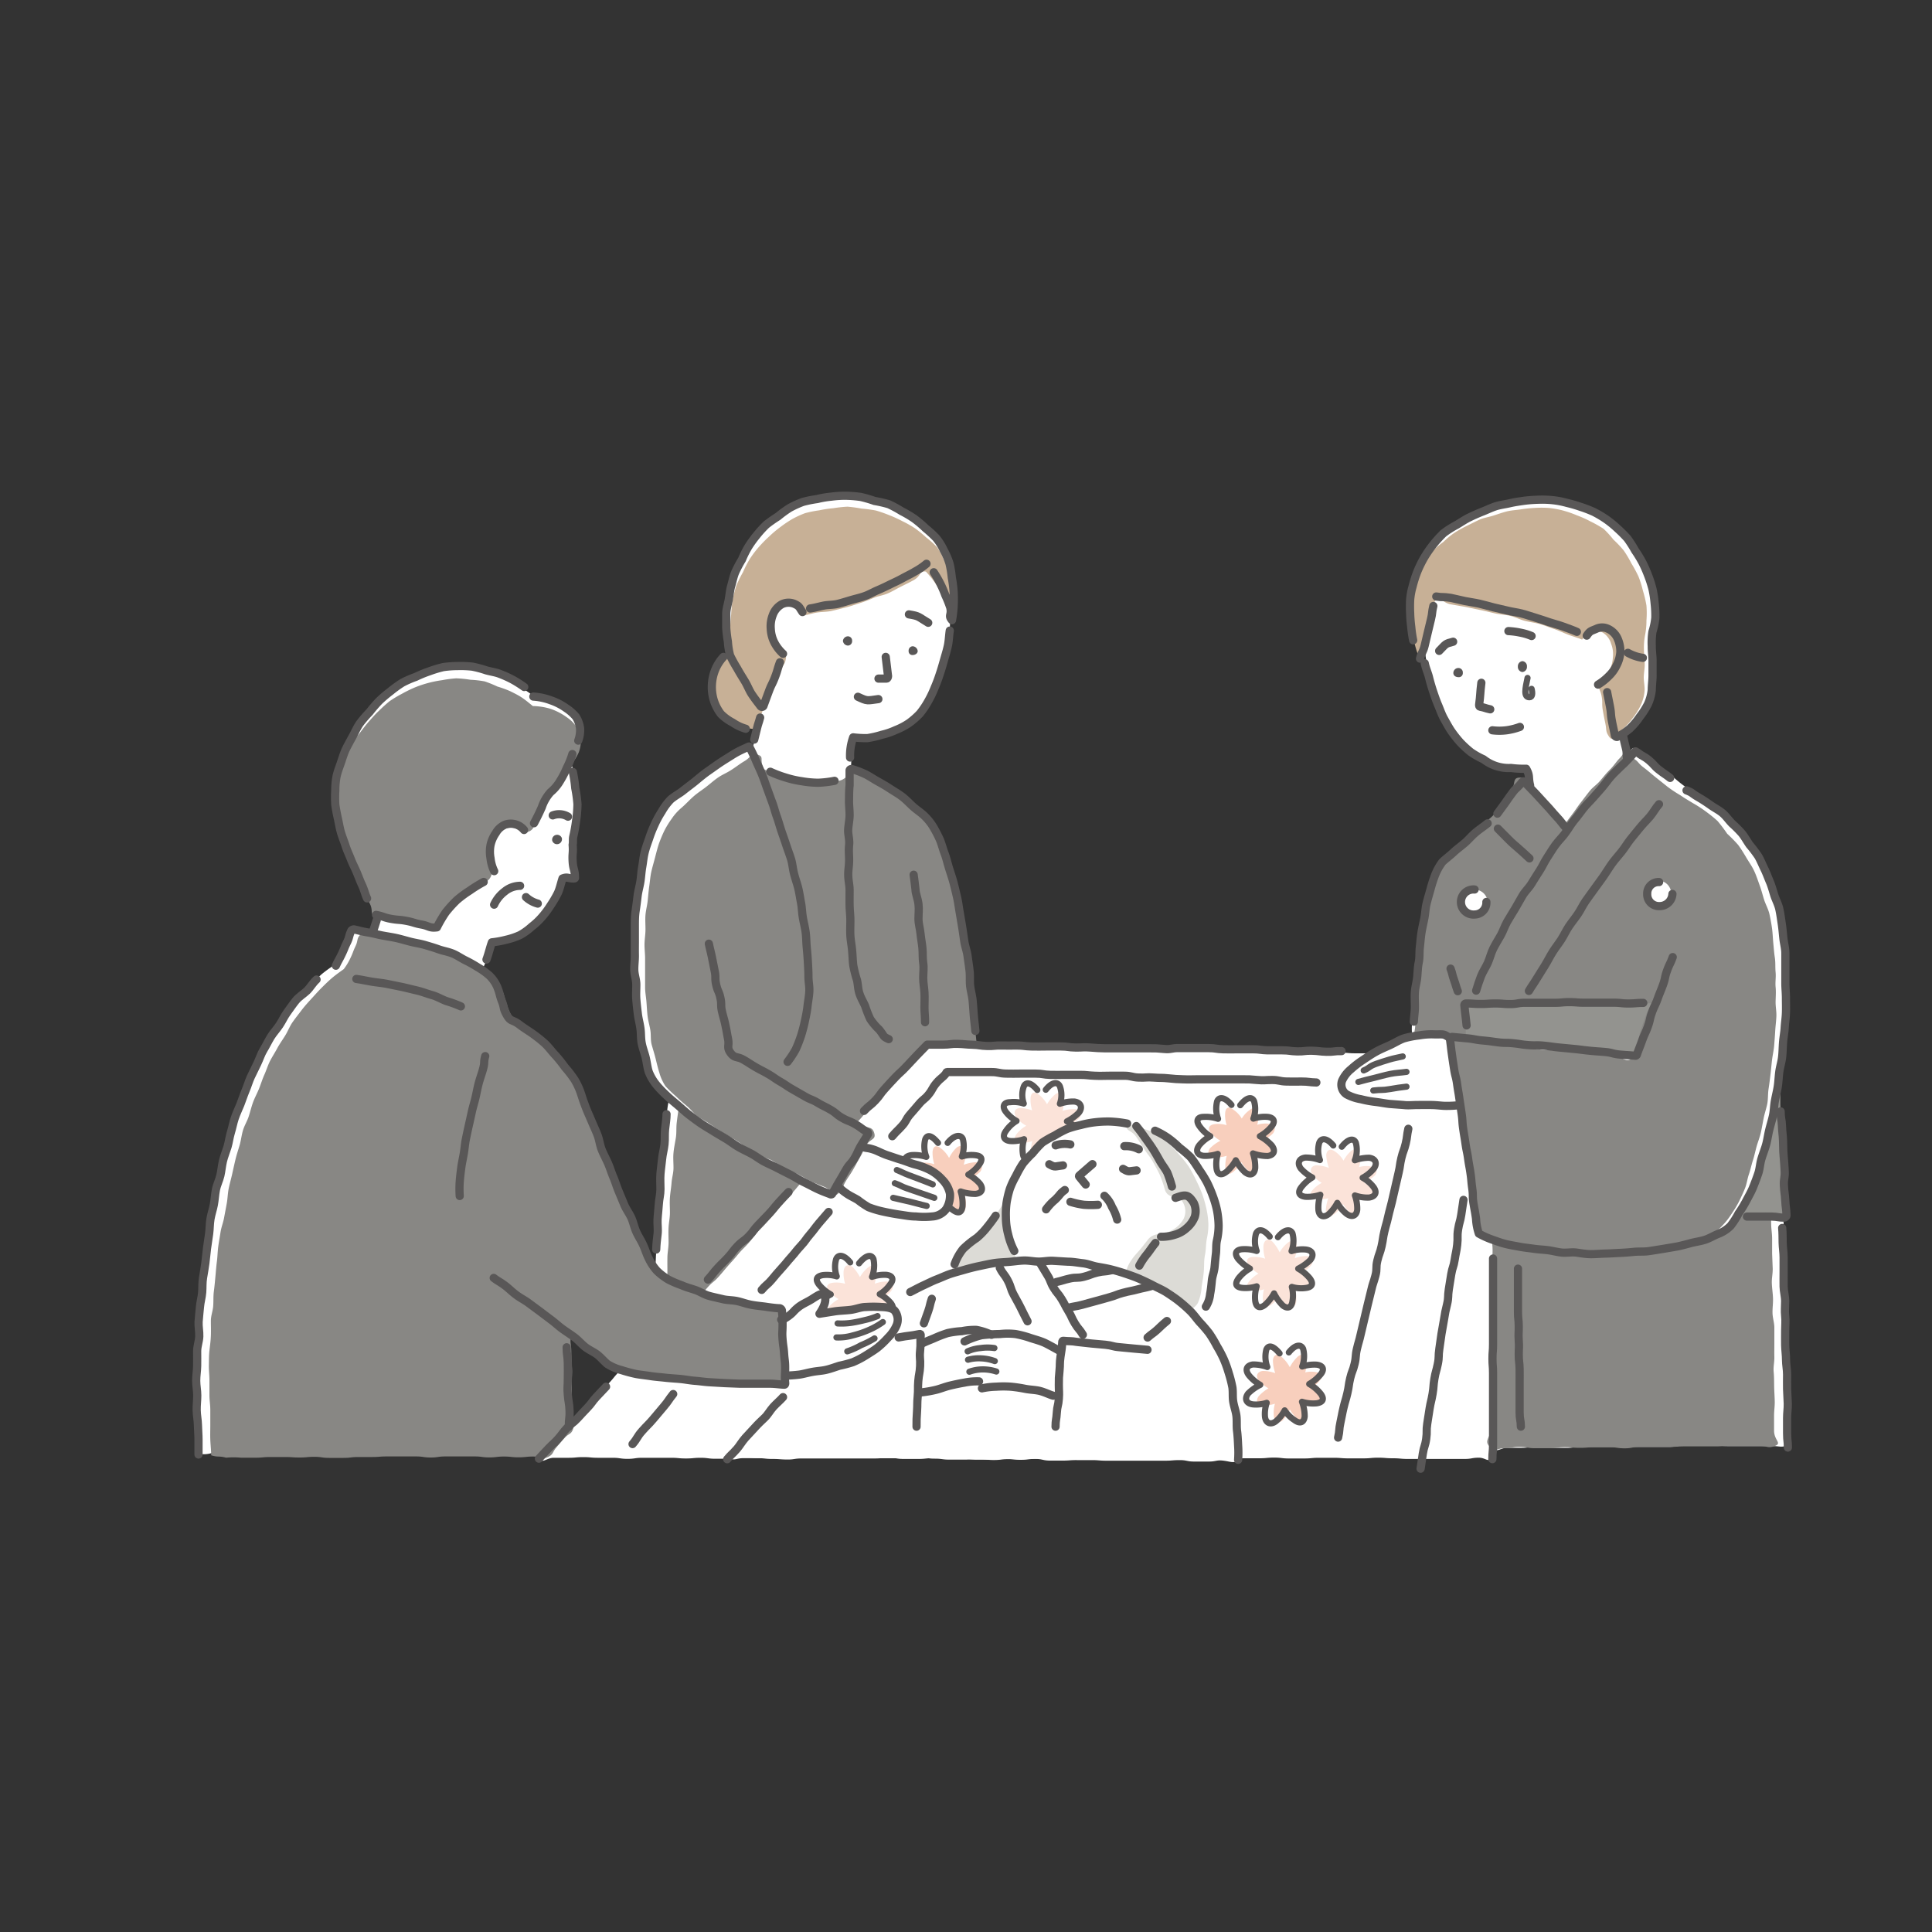 <svg xmlns="http://www.w3.org/2000/svg" viewBox="0 0 200 200"><rect x="0" y="0" width="200" height="200" fill="#333333" stroke="none"/><g id="レイヤー_2" data-name="レイヤー 2"><g id="グループ_179" data-name="グループ 179"><rect width="200" height="200" style="fill:none"/><path d="M96,108.11c-.69.29-.48.55-1,1.1s-.61.46-1.13,1-.45.61-1,1.16-.49.57-1,1.12-.6.48-1.11,1-.48.59-1,1.13-.55.52-1.07,1.07-.51.56-1,1.11-.5.56-1,1.11-.5.57-1,1.12l-1,1.1c-.51.55-.56.51-1.08,1.06s-.52.55-1,1.1-.53.53-1,1.08-.47.59-1,1.14-.47.6-1,1.15-.56.51-1.08,1.06-.49.58-1,1.13-.53.54-1,1.09-.55.52-1.07,1.07-.47.6-1,1.15-.59.48-1.11,1-.47.61-1,1.16-.58.49-1.1,1-.43.64-.95,1.19-.59.48-1.11,1l-1,1.1c-.51.55-.46.6-1,1.15s-.48.58-1,1.14-.54.53-1.06,1.08-.57.51-1.09,1.06-.48.58-1,1.14l-1,1.11c-.52.55-.51.56-1,1.11s-.49.57-1,1.12-.58.51-1.1,1.06-.48.59-1,1.15-.55.53-1.08,1.08-1.38.4-1.08,1.1.78,0,1.54,0,.77,0,1.53,0,.76-.07,1.53-.07.76.07,1.52.07.77,0,1.53,0,.76.11,1.53.11.76-.11,1.52-.11h3c.76,0,.76.07,1.53.07s.76-.07,1.52-.07.77.1,1.53.1.76,0,1.53,0,.76-.14,1.53-.14.76.08,1.52.08.77,0,1.53,0,.76,0,1.52,0,.77,0,1.53,0,.76-.08,1.53-.08.76,0,1.53,0,.76,0,1.52,0,.77,0,1.53,0,.76.09,1.53.09h1.52c.77,0,.77,0,1.53,0s.77-.05,1.53-.05S96,151,96.77,151s.76.1,1.52.1h1.52c.77,0,.77-.06,1.53-.06s.76.1,1.53.1.76-.09,1.53-.09.76,0,1.52,0,.76-.05,1.53-.05.76,0,1.52,0h1.52c.77,0,.77,0,1.53,0s.77,0,1.53,0,.77,0,1.53,0h1.53c.76,0,.76,0,1.52,0s.77.06,1.53.06.77,0,1.53,0h3.06c.76,0,.76-.1,1.53-.1h1.53c.76,0,.76,0,1.53,0h1.53c.76,0,.76-.07,1.53-.07s.76.09,1.53.09H135c.77,0,.77-.07,1.54-.07s.76,0,1.53,0,.76.06,1.53.06.76,0,1.53,0,.77-.07,1.53-.07.77.06,1.54.06.77.07,1.53.07h1.54c.73,0,.73,0,1.46,0s.72,0,1.45,0h1.45c.73,0,.73-.13,1.46-.13s.92.54,1.42,0,0-.73,0-1.5-.05-.76-.05-1.53v-1.53c0-.77,0-.77,0-1.54s.08-.77.08-1.54.06-.76.06-1.53-.13-.77-.13-1.54,0-.77,0-1.53,0-.77,0-1.54-.05-.77-.05-1.54,0-.77,0-1.54.13-.76.13-1.53-.05-.77-.05-1.54.05-.77.05-1.54-.1-.77-.1-1.54,0-.77,0-1.54,0-.77,0-1.54,0-.76,0-1.53-.06-.77-.06-1.54.12-.77.12-1.54,0-.77,0-1.54v-1.54c0-.77-.07-.77-.07-1.54s0-.77,0-1.54.09-.77.09-1.54v-1.55c0-.77.46-.93-.07-1.49s-.72-.09-1.49-.11-.77,0-1.53,0-.77,0-1.54,0-.77-.08-1.54-.1-.77-.12-1.54-.14-.76.08-1.53.06-.77-.12-1.53-.13l-1.54,0c-.77,0-.77,0-1.54,0s-.77,0-1.54-.07l-1.53,0c-.77,0-.77.08-1.54.07s-.77,0-1.53-.06-.77,0-1.54,0-.76-.17-1.53-.19-.77,0-1.54,0l-1.54,0c-.77,0-.77,0-1.54,0s-.77-.08-1.54-.09-.77,0-1.54,0-.77,0-1.54-.07-.77,0-1.53,0-.77,0-1.54-.07-.77,0-1.54,0-.78,0-1.55,0-.76-.13-1.53-.15-.78.06-1.55,0l-1.54,0c-.77,0-.77,0-1.54,0s-.76,0-1.53,0-.77-.07-1.54-.09-.78,0-1.55,0-.76-.17-1.53-.19-.78,0-1.55,0-.77.11-1.54.09-.77-.08-1.55-.1a10,10,0,0,1-1.55,0C96.79,108,96.75,107.81,96,108.11Z" style="fill:#fff"/><path d="M100.42,122.05a4.28,4.28,0,0,1,1.06.81c.36.48.17.8-.39.88a2.57,2.57,0,0,1-1.22,0,2.94,2.94,0,0,1,.09,1.24c-.06.59-.41.75-.88.39a4.07,4.07,0,0,1-.81-1.11,4,4,0,0,1-.83,1.08c-.47.37-.75.22-.82-.37a3,3,0,0,1,.08-1.26,3,3,0,0,1-1.26.12c-.56-.07-.65-.39-.3-.87a3.57,3.57,0,0,1,1-.87,3.17,3.17,0,0,1-1-.88c-.36-.48-.28-.77.28-.85a3.34,3.34,0,0,1,1.3.16,3.91,3.91,0,0,1-.18-1.31c.07-.59.39-.71.86-.34a3.21,3.21,0,0,1,.85,1,3.71,3.71,0,0,1,.77-1.06c.47-.37.87-.15.94.44a4.14,4.14,0,0,1-.2,1.33,4,4,0,0,1,1.33-.27c.56.07.72.54.37,1A4.06,4.06,0,0,1,100.42,122.05Z" style="fill:#f8cfbd"/><path d="M98.1,118.31c.67-.82,1.34-.91,1.57-.41a3,3,0,0,1-.1,1.82,3.27,3.27,0,0,1,1.42-.13c.67.08.78.43.36,1a3.73,3.73,0,0,1-1.11,1,4.41,4.41,0,0,1,1.19.93c.42.56.23,1-.44,1.07a4.57,4.57,0,0,1-1.54-.25,4.28,4.28,0,0,1,.19,1.54c-.09.67-.41.8-1,.38a3.87,3.87,0,0,1-1-1.09,4,4,0,0,1-1,1.14c-.55.42-1,.24-1-.42a3.37,3.37,0,0,1,.13-1.44,3.53,3.53,0,0,1-1.44.13c-.66-.08-.84-.49-.42-1a3.82,3.82,0,0,1,1.13-1,3.72,3.72,0,0,1-1.09-1c-.42-.55-.28-.89.39-1a4.07,4.07,0,0,1,1.55.18,3,3,0,0,1-.11-1.82c.21-.52.66-.43,1.32.37" style="fill:none;stroke:#595757;stroke-linecap:round;stroke-linejoin:round;stroke-width:0.637px"/><path d="M73.68,71.05a4.39,4.39,0,0,0,.23,1.41,4.26,4.26,0,0,0,.75,1.2,4.1,4.1,0,0,0,1,1,4.15,4.15,0,0,0,1.28.59,4.48,4.48,0,0,0,1.38.22,4.55,4.55,0,0,0,1.39-.23A4.47,4.47,0,0,0,81,74.7a4.93,4.93,0,0,0,1-1A7.55,7.55,0,0,0,82.86,71a4.76,4.76,0,0,0-.26-1.42,4.45,4.45,0,0,0-.75-1.21,4.65,4.65,0,0,0-1-1,4.79,4.79,0,0,0-1.25-.65,3.59,3.59,0,0,0-2.78,0,4.38,4.38,0,0,0-1.23.69,4.62,4.62,0,0,0-1.08.93A4.27,4.27,0,0,0,74,69.67,4.27,4.27,0,0,0,73.68,71.05Z" style="fill:#c7b096"/><path d="M87.15,53.75a13.34,13.34,0,0,0-3,.49,14.19,14.19,0,0,0-1.44.46,11.45,11.45,0,0,0-1.38.63,12.11,12.11,0,0,0-1.25.87,11,11,0,0,0-1.16,1,7.89,7.89,0,0,0-1.76,2.47A11.38,11.38,0,0,0,76.53,61a10.45,10.45,0,0,0-.42,1.45,8.86,8.86,0,0,0-.32,4.4,9.28,9.28,0,0,0,.22,1.4,8.91,8.91,0,0,0,.45,1.35,10,10,0,0,0,.75,1.2A10.57,10.57,0,0,0,78,72a10.86,10.86,0,0,0,1,1c0,.76-.18.75-.37,1.48s-.15.75-.34,1.5-.2.74-.38,1.48-.65.74-.37,1.46.63.47,1.29,1,.61.53,1.27,1,.64.5,1.29,1,.72.4,1.37.88.48,1,1.3,1,.62-.59,1.27-1.13l1.32-1.07c.65-.54.87-.33,1.29-1.07s.13-.67.17-1.38,0-.7,0-1.41-.21-.77.09-1.41a11.92,11.92,0,0,0,1.54.1,10.43,10.43,0,0,0,1.54-.2,7.71,7.71,0,0,0,1.47-.5,7,7,0,0,0,1.31-.81,8,8,0,0,0,1.08-1.1A9.67,9.67,0,0,0,96,72.53a10.79,10.79,0,0,0,.75-1.34c.2-.45.45-.91.62-1.41s.26-1,.39-1.49.14-1,.24-1.52.23-1,.31-1.51a8.54,8.54,0,0,0,0-1.51,9.43,9.43,0,0,0-.08-1.51,8.86,8.86,0,0,0-.47-1.43,7.1,7.1,0,0,0-1.48-2.62,10.54,10.54,0,0,0-1-1.12,10.75,10.75,0,0,0-1.12-1,14,14,0,0,0-1.3-.78,13,13,0,0,0-1.37-.62,14.17,14.17,0,0,0-1.43-.49,14.49,14.49,0,0,0-1.48-.35A12.53,12.53,0,0,0,87.15,53.75Z" style="fill:#fff"/><path d="M88,80.28c-.4-.59-.49.34-1.35.54a11.61,11.61,0,0,1-1.44.1,9.58,9.58,0,0,1-1.43,0,10.47,10.47,0,0,1-1.44-.1A13.73,13.73,0,0,1,81,80.31a11.3,11.3,0,0,1-1.39-.4,11.5,11.5,0,0,1-1.2-.74c-.44.63-.29.7-.49,1.44s-.22.73-.42,1.46-.16.75-.36,1.49-.25.72-.45,1.46-.13.76-.34,1.49-.29.71-.5,1.45-.2.73-.41,1.47-.21.73-.41,1.47-.1.77-.3,1.5-.27.72-.48,1.46-.13.76-.33,1.49-.31.71-.52,1.44-.1.77-.3,1.5-.2.74-.41,1.48-.24.72-.45,1.46-.2.73-.41,1.47-.17.75-.38,1.48-.26.73-.46,1.46-.19.75-.39,1.49-.19.74-.4,1.48-.24.73-.42,1.47a10.07,10.07,0,0,0-.21,1.54c-.06.43-.12.94-.2,1.53s-.2,1-.27,1.53-.09,1-.15,1.54-.06,1-.12,1.54-.19,1-.24,1.53,0,1-.08,1.54-.08,1-.12,1.55-.08,1-.12,1.54-.09,1-.12,1.55-.11,1-.14,1.54,0,1,0,1.55-.09,1-.11,1.55-.06,1-.07,1.55,0,1,0,1.55.13,1,.13,1.56,0,1,0,1.55.08,1.08.1,1.59c.66-.37.44-.65,1-1.2s.59-.5,1.11-1.05.54-.53,1.06-1.08.46-.62,1-1.17.6-.48,1.12-1,.42-.65.94-1.2l1-1.11c.52-.55.57-.5,1.1-1s.51-.57,1-1.12.55-.52,1.07-1.08.49-.58,1-1.14.47-.6,1-1.16.55-.53,1.07-1.08.5-.57,1-1.12.63-.45,1.15-1,.42-.66.94-1.21.59-.5,1.11-1,.45-.62,1-1.17.6-.49,1.12-1l1.06-1.1c.52-.56.55-.53,1.07-1.09s.42-.64.94-1.2.61-.47,1.14-1,.44-.62,1-1.18.55-.53,1.08-1.09.94-.35,1.13-1.09-.31-.77-.5-1.52-.05-.79-.24-1.55-.21-.75-.39-1.5L93.67,103c-.19-.76-.33-.72-.51-1.48s-.17-.76-.35-1.52-.17-.76-.36-1.52-.2-.75-.38-1.5-.07-.79-.26-1.55-.22-.74-.41-1.5-.22-.75-.4-1.5-.23-.75-.42-1.5-.14-.77-.33-1.53-.24-.74-.43-1.5-.2-.75-.39-1.51-.08-.78-.27-1.54-.17-.76-.36-1.52a8.79,8.79,0,0,1-.38-1.51C88.32,81,88.44,80.92,88,80.28Z" style="fill:#fff"/><path d="M88.35,80.25c-.41-.6-.55.33-1.4.55a10.05,10.05,0,0,1-1.43.2,9.58,9.58,0,0,1-1.43,0A10.13,10.13,0,0,1,82.66,81a9.82,9.82,0,0,1-1.42-.31,13.93,13.93,0,0,1-1.3-.63,14.65,14.65,0,0,1-1.33-.72c-.42.63-.07.79-.25,1.52s-.2.72-.39,1.45-.24.72-.42,1.45-.25.72-.43,1.45-.11.75-.3,1.48-.15.74-.33,1.47-.17.74-.36,1.47-.17.74-.35,1.47-.22.72-.4,1.46-.28.71-.46,1.44-.08.76-.27,1.49-.31.7-.5,1.43-.14.74-.33,1.47-.18.73-.36,1.47-.12.75-.31,1.48-.2.73-.39,1.46-.22.72-.41,1.46-.2.72-.39,1.46-.22.72-.41,1.46-.15.74-.34,1.47-.22.73-.39,1.47a13.41,13.41,0,0,0-.14,1.55c-.05.43-.19.93-.26,1.52s-.1,1-.17,1.54-.14,1-.2,1.53,0,1-.09,1.55-.19,1-.24,1.53,0,1,0,1.55-.16,1-.2,1.54-.13,1-.17,1.54,0,1,0,1.55-.11,1-.14,1.54,0,1,0,1.55-.11,1-.12,1.55,0,1,0,1.55,0,1,0,1.55-.1,1-.09,1.56.14,1,.16,1.55,0,1.1,0,1.61c.67-.4.45-.67,1-1.25s.58-.52,1.1-1.1.47-.62,1-1.2.49-.59,1-1.17.6-.5,1.12-1.08.5-.59,1-1.16.53-.57,1-1.14.54-.57,1.06-1.14.44-.65,1-1.22.55-.55,1.07-1.13.5-.59,1-1.17.5-.59,1-1.16.53-.57,1-1.14.57-.54,1.08-1.11.57-.54,1.09-1.11.44-.65,1-1.22.53-.57,1-1.15.55-.56,1.07-1.14.56-.54,1.08-1.11.51-.59,1-1.16.41-.68.93-1.26.55-.55,1.07-1.13.54-.56,1.06-1.14.59-.52,1.11-1.1.86-.43,1.06-1.19-.29-.76-.47-1.51-.16-.76-.34-1.52-.22-.74-.4-1.5-.13-.77-.31-1.52l-.36-1.51c-.18-.76-.09-.78-.27-1.54s-.21-.75-.39-1.5-.25-.74-.43-1.5-.13-.76-.31-1.52-.23-.74-.41-1.5-.19-.75-.37-1.5-.12-.78-.29-1.53l-.36-1.52c-.18-.75-.21-.75-.39-1.5s-.2-.75-.38-1.51-.15-.77-.33-1.52-.09-.78-.27-1.54-.38-.72-.45-1.5S88.79,80.9,88.35,80.25Z" style="fill:#888784"/><path d="M100.49,108.2c.29,0,.39.1.6-.1,0-.37-.09-.94-.14-1.58,0-.46-.14-1-.18-1.54s0-1-.08-1.54-.08-1-.14-1.55-.14-1-.2-1.53-.1-1-.17-1.54-.09-1-.17-1.54-.16-1-.24-1.54-.26-1-.36-1.52-.16-1-.27-1.53-.25-1-.37-1.51-.36-1-.5-1.47-.21-1-.37-1.52-.38-1-.59-1.44a11.85,11.85,0,0,0-.77-1.34,6.2,6.2,0,0,0-.94-1.22c-.39-.35-.75-.7-1.12-1s-.81-.63-1.2-.91-.91-.49-1.3-.74-.87-.56-1.27-.78-.94-.52-1.32-.7c-.86-.4-.74-1-1.32-.52s0,.53,0,1.52c0,.45-.06,1-.07,1.57s0,1-.06,1.57-.05,1-.06,1.57,0,1,0,1.57,0,1,0,1.58,0,1,.06,1.57,0,1.05,0,1.58.1,1.06.11,1.58,0,1.06,0,1.58S88,96.3,88,96.8s.11,1.08.16,1.57.15,1.08.22,1.56a13.22,13.22,0,0,0,.31,1.53c.12.5.16,1,.29,1.4s.32.94.49,1.34a12,12,0,0,0,.61,1.28,8,8,0,0,0,.83,1.16,2.4,2.4,0,0,0,1.08.92c.73.41.71.43,1.43.87s.62,1,1.45.87.38-.87,1.13-1.2.73,0,1.48,0,.74,0,1.49.08A10.65,10.65,0,0,0,100.49,108.2Z" style="fill:#888784"/><path d="M81.85,52.69a10.13,10.13,0,0,1,1.31-.76,11.75,11.75,0,0,1,1.47-.39,10.43,10.43,0,0,1,1.5-.16,10.61,10.61,0,0,1,1.5-.08c.5,0,1,.14,1.49.21s1,.13,1.48.26a11.89,11.89,0,0,1,1.4.54,12.16,12.16,0,0,1,1.41.56c.43.24.81.58,1.23.87a14.89,14.89,0,0,1,1.2.89,13.43,13.43,0,0,1,1,1.12,5.89,5.89,0,0,1,.87,1.18,8.65,8.65,0,0,1,.62,1.35,10.65,10.65,0,0,1,.17,1.48,11.07,11.07,0,0,1,.21,1.47,13.86,13.86,0,0,1-.07,1.48,11,11,0,0,1-.16,1.48c-.3-.75.08-.65-.2-1.62a12.94,12.94,0,0,0-.68-1.48,9.8,9.8,0,0,0-.71-1.47,12,12,0,0,0-1-1.22c-.77-.09-.46.25-1.29.77-.37.23-.81.5-1.34.78s-.87.46-1.38.69-.88.49-1.39.69-1,.26-1.49.43-1,.28-1.48.42-1,.34-1.48.45-1,.21-1.53.3-1,.08-1.52.14a1.79,1.79,0,0,0-2-.53,2.07,2.07,0,0,0-1,1.09,3.33,3.33,0,0,0-.26,1.47,3.59,3.59,0,0,0,.4,1.44A4,4,0,0,0,81,67.69c-.06.76-.22.72-.49,1.43s-.26.71-.53,1.42-.28.71-.55,1.42-.06.83-.61,1.36-.31-.5-.83-1.28c-.26-.4-.62-.83-.92-1.31s-.6-.91-.84-1.38a12.06,12.06,0,0,1-.66-1.47,5.89,5.89,0,0,1-.36-1.43,14.2,14.2,0,0,1,0-1.48,14.16,14.16,0,0,1,0-1.48c0-.47.15-1,.23-1.46s.21-1,.34-1.43.24-1,.41-1.42a13.54,13.54,0,0,1,.66-1.32,13.38,13.38,0,0,1,.74-1.26,11,11,0,0,1,.9-1.17,12.21,12.21,0,0,1,.93-1.14c.36-.32.76-.62,1.17-.92A11.35,11.35,0,0,1,81.85,52.69Z" style="fill:#fff"/><path d="M82,53.74a9.68,9.68,0,0,1,1.35-.62,11.63,11.63,0,0,1,1.45-.29,11.67,11.67,0,0,1,1.46-.22,14.67,14.67,0,0,1,1.47-.16,14.82,14.82,0,0,1,1.47.2,14.62,14.62,0,0,1,1.48.2,14.53,14.53,0,0,1,1.4.49,13.69,13.69,0,0,1,1.35.62,10.94,10.94,0,0,1,1.29.73,11.5,11.5,0,0,1,1.15.94,10.48,10.48,0,0,1,1.12,1,5.41,5.41,0,0,1,.67,1.23,6.77,6.77,0,0,1,.55,1.26,8.86,8.86,0,0,1,.37,1.34,9.39,9.39,0,0,1,.15,1.38,13.11,13.11,0,0,1,0,1.39.22.22,0,0,1-.43,0,11.68,11.68,0,0,0-.71-1.42,10.1,10.1,0,0,0-.74-1.4,12.1,12.1,0,0,0-1-1.24c-.76-.09-.4.37-1.24.87-.37.21-.83.43-1.35.69s-.85.48-1.36.7-1,.27-1.45.46-.92.38-1.42.54-.95.32-1.46.45-1,.25-1.47.36-1,.09-1.52.17-1,.26-1.53.32a1.82,1.82,0,0,0-2-.65,2.15,2.15,0,0,0-1,1A3.07,3.07,0,0,0,80,65.55a3,3,0,0,0,.37,1.37,4.26,4.26,0,0,0,1,1.09c-.06.72-.25.69-.52,1.36s-.29.66-.56,1.33-.29.67-.55,1.34-.08.79-.61,1.28-.33-.45-.85-1.18c-.26-.38-.62-.78-.92-1.23s-.52-.91-.76-1.35a10.27,10.27,0,0,1-.68-1.38,6,6,0,0,1-.33-1.5,12.4,12.4,0,0,1,0-1.53,14,14,0,0,1,.1-1.53,13.88,13.88,0,0,1,.15-1.53,14.25,14.25,0,0,1,.39-1.49,13.66,13.66,0,0,1,.69-1.38,10.94,10.94,0,0,1,.7-1.36,10.73,10.73,0,0,1,.93-1.23,13.69,13.69,0,0,1,1.07-1.09,11.65,11.65,0,0,1,1.19-1A11.88,11.88,0,0,1,82,53.74Z" style="fill:#c7b096"/><path d="M91.69,68l.24,2c0,.1-.06.25-.16.25-.41,0-.42,0-.83,0" style="fill:none;stroke:#595757;stroke-linecap:round;stroke-linejoin:round;stroke-width:0.849px"/><path d="M94.09,63.6c1.1.18.91.22,2,.87" style="fill:none;stroke:#595757;stroke-linecap:round;stroke-linejoin:round;stroke-width:0.849px"/><path d="M95.91,58.36a7.06,7.06,0,0,1-1.2.81c-.35.22-.79.42-1.28.69s-.82.41-1.29.64-.84.41-1.31.61-.84.43-1.32.6-.91.26-1.39.4-.91.28-1.39.4-1,.09-1.45.18-.93.23-1.42.3" style="fill:none;stroke:#595757;stroke-linecap:round;stroke-linejoin:round;stroke-width:0.849px"/><path d="M80.74,68.56c-.28.75-.22.77-.51,1.53s-.36.73-.64,1.48-.28.76-.56,1.52a.18.18,0,0,1-.31,0c-.19-.26-.54-.69-.9-1.23-.26-.39-.44-.89-.72-1.35s-.54-.87-.78-1.31a14.51,14.51,0,0,1-.74-1.34,7.86,7.86,0,0,1-.23-1.45A14,14,0,0,1,75.18,65c0-.46,0-1,0-1.47s.18-1,.26-1.45.13-1,.26-1.45.24-1,.42-1.41a11.59,11.59,0,0,1,.69-1.3,10.16,10.16,0,0,1,.66-1.32,11.92,11.92,0,0,1,.86-1.19,11.42,11.42,0,0,1,1-1.1,14.34,14.34,0,0,1,1.21-.85,11.73,11.73,0,0,1,1.19-.87,10.09,10.09,0,0,1,1.38-.63,11.91,11.91,0,0,1,1.49-.3,10.16,10.16,0,0,1,1.48-.25,10.6,10.6,0,0,1,1.5-.09,12.63,12.63,0,0,1,1.5.12,12,12,0,0,1,1.45.42,12.67,12.67,0,0,1,1.48.34,12.25,12.25,0,0,1,1.33.72,11.39,11.39,0,0,1,1.3.77,11.68,11.68,0,0,1,1.18,1,11.87,11.87,0,0,1,1.09,1,6,6,0,0,1,.79,1.27,7.26,7.26,0,0,1,.59,1.37,10.34,10.34,0,0,1,.24,1.46,13,13,0,0,1,.19,1.48,14,14,0,0,1,0,1.48,12.11,12.11,0,0,1-.17,1.45c-.43-.52,0-.5-.18-1.31a11.56,11.56,0,0,0-.5-1.25,11.13,11.13,0,0,0-.53-1.23,12.09,12.09,0,0,0-.68-1.17" style="fill:none;stroke:#595757;stroke-linecap:round;stroke-linejoin:round;stroke-width:0.849px"/><path d="M74.89,68A4.42,4.42,0,0,0,74,69.43a4.75,4.75,0,0,0-.09,3.12,4.71,4.71,0,0,0,.71,1.35,4.82,4.82,0,0,0,1.23.9,4.66,4.66,0,0,0,1.35.64" style="fill:none;stroke:#595757;stroke-linecap:round;stroke-linejoin:round;stroke-width:0.849px"/><path d="M83.07,63.36c-.36-.52-.3-.62-.89-.87a1.59,1.59,0,0,0-1.24.06A2.07,2.07,0,0,0,80,63.66a3.17,3.17,0,0,0-.21,1.44,3.44,3.44,0,0,0,.37,1.41,4.13,4.13,0,0,0,.9,1.17" style="fill:#fff"/><path d="M83.07,63.36c-.36-.52-.3-.62-.89-.87a1.59,1.59,0,0,0-1.24.06A2.07,2.07,0,0,0,80,63.66a3.17,3.17,0,0,0-.21,1.44,3.44,3.44,0,0,0,.37,1.41,4.13,4.13,0,0,0,.9,1.17" style="fill:none;stroke:#595757;stroke-linecap:round;stroke-linejoin:round;stroke-width:0.849px"/><path d="M88,78.42a5.65,5.65,0,0,1,.32-2.09,10.84,10.84,0,0,0,1.47.08,9.81,9.81,0,0,0,1.51-.35,7.3,7.3,0,0,0,1.43-.49,7,7,0,0,0,1.36-.71,7.92,7.92,0,0,0,1.14-1,8.94,8.94,0,0,0,.86-1.28,11,11,0,0,0,.66-1.38,15.32,15.32,0,0,0,.54-1.44c.16-.47.31-1,.44-1.46s.3-1,.4-1.49.11-1,.19-1.53" style="fill:none;stroke:#595757;stroke-linecap:round;stroke-linejoin:round;stroke-width:0.849px"/><path d="M78.69,74.28c-.15.57-.19.56-.33,1.14l-.28,1.14" style="fill:none;stroke:#595757;stroke-linecap:round;stroke-linejoin:round;stroke-width:0.849px"/><path d="M88.81,72.13c1,.47.93.4,2.12.24" style="fill:none;stroke:#595757;stroke-linecap:round;stroke-linejoin:round;stroke-width:0.849px"/><path d="M88.21,66.34a.45.45,0,0,1-.43.49.54.54,0,0,1-.52-.49.53.53,0,0,1,.52-.47A.44.44,0,0,1,88.21,66.34Z" style="fill:#595757"/><path d="M95,67.39c0,.26-.27.42-.53.42a.39.39,0,0,1-.41-.42.45.45,0,0,1,.41-.49A.55.55,0,0,1,95,67.39Z" style="fill:#595757"/><path d="M89.11,118.59c.56-.49.56.22,1.41.52.4.15.85.37,1.37.54s.91.32,1.4.47,1,.13,1.47.27a7,7,0,0,1,1.5.74,4.68,4.68,0,0,1,1.34,1,2.74,2.74,0,0,1,.72,1.49,2.52,2.52,0,0,1-.42,1.58,1.82,1.82,0,0,1-1.41.79,10,10,0,0,1-1.67-.1c-.54,0-1.1-.09-1.65-.17s-1.14-.2-1.63-.31c-.73-.17-1.35-.22-1.63-.34a12.13,12.13,0,0,1-1.09-.75c-.38-.24-.78-.46-1.12-.69-.61-.42-1.28-.11-1.14-.75.17-.81.51-.67.93-1.38A10.2,10.2,0,0,0,88.3,120C88.65,119.27,88.49,119.13,89.11,118.59Z" style="fill:#fff"/><path d="M94.58,90.55c.1.76.08.57.19,1.52,0,.43.24.93.31,1.51s0,1,0,1.53.16,1,.21,1.52.15,1,.2,1.52,0,1,.08,1.53,0,1,0,1.54.1,1,.13,1.53,0,1,0,1.54.07,1,.06,1.53" style="fill:none;stroke:#595757;stroke-linecap:round;stroke-linejoin:round;stroke-width:0.849px"/><path d="M80.23,111.67a10.19,10.19,0,0,0,1-1.15A10.63,10.63,0,0,0,82,109.2a11.16,11.16,0,0,0,.67-1.34c.17-.46.41-.92.54-1.41s.17-1,.26-1.49.06-1,.11-1.5.16-1,.18-1.49.07-1,.06-1.51-.16-1-.2-1.5,0-1-.08-1.5-.17-1-.25-1.49-.13-1-.22-1.49-.11-1-.21-1.5-.33-1-.45-1.45-.26-1-.38-1.45-.17-1-.31-1.48-.27-1-.41-1.46-.35-1-.5-1.42-.38-1-.54-1.42-.22-1-.38-1.46-.4-1-.57-1.4-.37-1-.54-1.4-.52-1-.68-1.35c-.38-.88.15-1.12-.57-1.33s-.5.23-1.4.75c-.4.24-.86.53-1.39.87s-.93.49-1.41.83-.82.68-1.28,1-.89.6-1.34,1-.82.7-1.24,1.07a5.45,5.45,0,0,0-1,1.18,8.67,8.67,0,0,0-.8,1.3c-.19.44-.38.92-.55,1.43s-.23,1-.35,1.48-.21,1-.31,1.49-.18,1-.26,1.5-.19,1-.24,1.51,0,1-.08,1.52-.07,1-.09,1.52-.08,1-.09,1.53,0,1,0,1.52,0,1,0,1.53,0,1,0,1.53.12,1,.16,1.52,0,1,.1,1.53.2,1,.27,1.5.08,1,.16,1.52.27,1,.38,1.48.23,1,.38,1.47a5,5,0,0,0,.77,1.32,9.7,9.7,0,0,0,.93,1.23c.35.34.81.6,1.23,1s.76.67,1.18,1,.77.68,1.2,1,.89.52,1.33.8.91.48,1.35.75l1.33.77c.45.26.83.65,1.27.9s1,.41,1.41.65.94.45,1.39.68.88.59,1.32.81,1,.35,1.45.56l1.38.68c.87.41.76,1.17,1.36.68s.4-.62.78-1.26.43-.61.81-1.25.29-.7.67-1.35.42-.62.8-1.26,1-.58.77-1.29-.66-.46-1.35-.86-.75-.3-1.44-.7-.63-.51-1.32-.91l-1.38-.8c-.69-.4-.76-.29-1.45-.69a9.55,9.55,0,0,0-1.35-.85C80.89,112.13,80.76,112.27,80.23,111.67Z" style="fill:#fff"/><path d="M81,111.82a10.27,10.27,0,0,0,1-1.23,11,11,0,0,0,.87-1.27,12.91,12.91,0,0,0,.61-1.42,11.46,11.46,0,0,0,.47-1.47c.12-.49.16-1,.24-1.52s.25-1,.29-1.52.07-1,.08-1.55,0-1,0-1.54-.08-1-.12-1.55-.1-1-.17-1.54-.17-1-.26-1.52-.21-1-.31-1.51-.19-1-.3-1.52-.3-1-.42-1.49-.29-1-.43-1.49-.12-1-.27-1.53-.43-1-.58-1.44-.25-1-.41-1.5-.43-1-.6-1.42-.26-1-.44-1.49-.42-1-.59-1.43-.48-1-.65-1.39c-.39-.9.13-1.13-.6-1.37s-.51.2-1.39.71c-.4.23-.82.57-1.34.9s-.92.47-1.39.8-.82.66-1.27,1-.87.6-1.31,1-.75.75-1.17,1.11a5.36,5.36,0,0,0-1,1.12A9,9,0,0,0,68.77,86a14.47,14.47,0,0,0-.57,1.37c-.15.46-.27.94-.4,1.44s-.28,1-.38,1.45-.14,1-.21,1.48-.11,1-.16,1.49-.19,1-.23,1.48,0,1,0,1.5-.09,1-.1,1.5.06,1,.06,1.5,0,1,0,1.5,0,1,0,1.5.1,1,.14,1.5.06,1,.12,1.5.22,1,.29,1.48,0,1,.14,1.49.3,1,.41,1.45.24,1,.38,1.43a4.8,4.8,0,0,0,.63,1.38,12.27,12.27,0,0,0,1.09,1.05c.34.34.72.67,1.12,1s.68.75,1.1,1.06.86.51,1.28.8.83.57,1.26.84.88.51,1.31.77.84.58,1.27.84.86.54,1.3.79,1,.36,1.4.6.86.57,1.3.79,1,.41,1.39.62.91.53,1.33.73,1,.4,1.4.58c.86.4.73,1.14,1.31.66s.4-.6.77-1.23.41-.61.78-1.24.35-.65.72-1.28.31-.67.69-1.31,1-.51.79-1.22-.62-.45-1.3-.84-.69-.37-1.37-.77-.69-.37-1.37-.76-.64-.45-1.32-.84-.73-.3-1.41-.69a9.42,9.42,0,0,0-1.33-.86C81.61,112.24,81.47,112.41,81,111.82Z" style="fill:#888784"/><path d="M73.38,97.69c.15.71.17.7.32,1.41l.28,1.4c.15.71,0,.73.16,1.44s.29.67.44,1.38,0,.72.17,1.43.2.69.35,1.4.13.71.27,1.41-.17.86.26,1.44.69.33,1.33.7.62.4,1.26.77.66.34,1.3.71.61.42,1.26.8.61.41,1.25.78l1.29.74c.64.37.69.28,1.33.66s.67.34,1.31.71.58.48,1.22.85.7.28,1.34.65.61.44,1.25.82a.15.15,0,0,1,.08.22c-.36.62-.38.61-.74,1.22s-.3.66-.66,1.27-.49.54-.85,1.16-.35.62-.72,1.24-.34.63-.71,1.24a.15.15,0,0,1-.19.1c-.22-.1-.74-.26-1.41-.58-.4-.19-.86-.44-1.37-.69s-.86-.5-1.35-.75l-1.36-.69c-.43-.23-.91-.43-1.37-.67s-.85-.56-1.31-.81-.91-.45-1.36-.71-.85-.58-1.28-.84-.89-.52-1.32-.79-.89-.53-1.3-.81-.85-.61-1.24-.91-.79-.68-1.17-1-.81-.67-1.15-1a10.8,10.8,0,0,1-1.06-1.11,5,5,0,0,1-.77-1.32c-.15-.45-.2-1-.32-1.49s-.31-.95-.41-1.48-.06-1-.13-1.52-.21-1-.27-1.5-.12-1-.16-1.52,0-1,0-1.53-.2-1-.21-1.52.07-1,.06-1.53,0-1,0-1.52,0-1,0-1.53,0-1,.08-1.53.14-1,.2-1.51.21-1,.29-1.5.1-1,.19-1.52.13-1,.25-1.5.31-1,.47-1.46a12.35,12.35,0,0,1,.56-1.42A9.82,9.82,0,0,1,68.51,84a6,6,0,0,1,.91-1.23c.41-.36.91-.61,1.32-.94s.87-.66,1.28-1,.85-.71,1.27-1,.91-.65,1.32-.92,1-.63,1.36-.86c.68-.4,1.21-.6,1.44-.72s.16,0,.2.06.37.7.66,1.39c.17.41.4.87.62,1.41s.34.93.53,1.45.34.94.53,1.45.3,1,.47,1.46.31,1,.47,1.47.35,1,.5,1.46.36,1,.5,1.46.18,1,.31,1.51.31,1,.43,1.48.19,1,.29,1.52.1,1,.19,1.53.22,1,.29,1.52.06,1,.11,1.53.09,1,.12,1.54.06,1,.06,1.54.12,1,.09,1.54-.13,1-.19,1.54-.16,1-.27,1.52-.24,1-.39,1.49a13.86,13.86,0,0,1-.56,1.44,10.08,10.08,0,0,1-.84,1.28" style="fill:none;stroke:#595757;stroke-linecap:round;stroke-linejoin:round;stroke-width:0.849px"/><path d="M69,115.34c0,.49-.09,1-.15,1.55s0,1-.06,1.56-.2,1-.25,1.54-.13,1-.17,1.55,0,1,0,1.57-.14,1-.17,1.55-.1,1-.13,1.56.07,1,0,1.57-.12,1-.14,1.56" style="fill:none;stroke:#595757;stroke-linecap:round;stroke-linejoin:round;stroke-width:0.849px"/><path d="M86.39,80.83a10.89,10.89,0,0,1-1.7.2,10.66,10.66,0,0,1-1.7-.16,10.31,10.31,0,0,1-1.66-.38,12.12,12.12,0,0,1-1.59-.6" style="fill:none;stroke:#595757;stroke-linecap:round;stroke-linejoin:round;stroke-width:0.849px"/><path d="M92,107.57c-.65-.29-.4-.27-1-1a5.94,5.94,0,0,1-.92-1.09,12,12,0,0,1-.52-1.33c-.17-.4-.43-.81-.59-1.3s-.14-.91-.26-1.41a11.81,11.81,0,0,1-.38-1.51c-.06-.47-.07-1-.12-1.55s-.15-1-.18-1.54,0-1,0-1.56-.07-1-.08-1.56,0-1,0-1.55-.13-1-.14-1.56.09-1,.09-1.56-.06-1,0-1.56S87.8,86.45,87.8,86s.14-1.06.15-1.56-.07-1.08-.06-1.56,0-1.11.06-1.56c0-.73,0-1.27,0-1.56,0-.11.15-.18.26-.14a10,10,0,0,1,1.36.52c.38.18.78.46,1.26.73s.81.45,1.25.74.81.49,1.22.79.72.63,1.11,1,.75.59,1.13.92a5.67,5.67,0,0,1,1,1.17,12.6,12.6,0,0,1,.73,1.38c.2.45.33,1,.51,1.47s.3,1,.45,1.49.33,1,.46,1.48.25,1,.37,1.51.18,1,.27,1.53.17,1,.26,1.54.15,1,.23,1.54.27,1,.34,1.53.15,1,.21,1.55,0,1.07.06,1.57.21,1,.26,1.54.08,1.07.12,1.55.12,1.09.16,1.55" style="fill:none;stroke:#595757;stroke-linecap:round;stroke-linejoin:round;stroke-width:0.849px"/><path d="M92.84,121.12c.62.25.54.26,1.23.53l1.25.47c.59.23,1.1.42,1.24.49" style="fill:none;stroke:#595757;stroke-linecap:round;stroke-linejoin:round;stroke-width:0.637px"/><path d="M92.63,122.49c.68.24.65.33,1.34.56l1.37.47,1.38.48" style="fill:none;stroke:#595757;stroke-linecap:round;stroke-linejoin:round;stroke-width:0.637px"/><path d="M92.46,124c.86.21.87.19,1.74.4s.86.24,1.73.44" style="fill:none;stroke:#595757;stroke-linecap:round;stroke-linejoin:round;stroke-width:0.637px"/><path d="M89.11,118.67c.69.26.58.08,1.43.37.4.15.85.4,1.37.57s.91.31,1.4.46.92.34,1.4.47a7.33,7.33,0,0,1,1.56.58,4.61,4.61,0,0,1,1.28,1,2.87,2.87,0,0,1,.79,1.45,2.62,2.62,0,0,1-.4,1.6,1.93,1.93,0,0,1-1.45.76,8.24,8.24,0,0,1-1.67,0c-.55,0-1.12-.11-1.67-.19s-1.15-.19-1.64-.3a10.08,10.08,0,0,1-1.6-.47,9.19,9.19,0,0,1-1.09-.74c-.38-.24-.81-.42-1.15-.66-.61-.42-.51-.41-1-.81" style="fill:none;stroke:#595757;stroke-linecap:round;stroke-linejoin:round;stroke-width:0.849px"/><path d="M110.56,116.56a3.9,3.9,0,0,1,1,.85c.36.48.23.83-.33.91a3.36,3.36,0,0,1-1.29-.18,3.28,3.28,0,0,1,.1,1.3c-.07.59-.34.74-.81.38a3.52,3.52,0,0,1-.83-1,3.7,3.7,0,0,1-.8,1c-.48.37-.79.19-.86-.4a3.4,3.4,0,0,1,.13-1.3,3.53,3.53,0,0,1-1.3.2c-.56-.08-.69-.45-.33-.93a3.4,3.4,0,0,1,1-.85,3.33,3.33,0,0,1-1-.84c-.36-.49-.25-.92.31-1a3.76,3.76,0,0,1,1.3.25,3.8,3.8,0,0,1-.17-1.3c.07-.59.39-.7.86-.34a3.46,3.46,0,0,1,.85,1,3.66,3.66,0,0,1,.82-1c.47-.37.83-.22.9.37A4,4,0,0,1,110,115a3.5,3.5,0,0,1,1.32-.18c.56.08.76.46.41.94A4.6,4.6,0,0,1,110.56,116.56Z" style="fill:#fbe3d9"/><path d="M108.26,112.81c.66-.83,1.24-.85,1.46-.35a2.67,2.67,0,0,1,0,1.8,4.24,4.24,0,0,1,1.49-.23c.67.08.9.6.48,1.15a4.84,4.84,0,0,1-1.24.9,4.52,4.52,0,0,1,1.23.91c.41.55.19,1-.48,1.07a3.37,3.37,0,0,1-1.44-.13,3.81,3.81,0,0,1,.18,1.45c-.08.67-.51.8-1.06.39a4.12,4.12,0,0,1-1-1.15,4,4,0,0,1-1,1.16c-.55.42-.94.26-1-.4a3.41,3.41,0,0,1,.13-1.45,3.65,3.65,0,0,1-1.45.19c-.67-.08-.82-.53-.4-1.08a3.46,3.46,0,0,1,1.07-1,3.63,3.63,0,0,1-1.1-.94c-.42-.55-.23-1,.44-1a3.28,3.28,0,0,1,1.41.14,2.61,2.61,0,0,1,0-1.76c.21-.51.74-.45,1.4.35" style="fill:none;stroke:#595757;stroke-linecap:round;stroke-linejoin:round;stroke-width:0.637px"/><path d="M130.67,118.11a4,4,0,0,1,1.06.8c.35.48.16.85-.4.92a2.76,2.76,0,0,1-1.23-.09,3,3,0,0,1,.05,1.24c-.07.59-.3.69-.78.33a3.68,3.68,0,0,1-.86-1,3.67,3.67,0,0,1-.85,1c-.47.37-.73.25-.8-.35a3.65,3.65,0,0,1,.13-1.31,3.22,3.22,0,0,1-1.3.13c-.56-.08-.78-.43-.43-.91a4,4,0,0,1,1.08-.78,4.11,4.11,0,0,1-1-.81c-.36-.48-.18-.83.39-.91a2.91,2.91,0,0,1,1.25.11,3.4,3.4,0,0,1-.15-1.28c.06-.59.39-.69.86-.32a2.92,2.92,0,0,1,.86.91,2.81,2.81,0,0,1,.86-.91c.47-.37.75-.27.82.33a3,3,0,0,1-.08,1.23,2.82,2.82,0,0,1,1.23-.11c.56.07.76.49.4,1A4.39,4.39,0,0,1,130.67,118.11Z" style="fill:#f8cfbd"/><path d="M128.39,114.41c.66-.83,1.2-.92,1.43-.42a2.82,2.82,0,0,1-.07,1.81,3.74,3.74,0,0,1,1.48-.18c.67.08.82.48.4,1a4.37,4.37,0,0,1-1.21,1,4.72,4.72,0,0,1,1.23.95c.42.55.25,1-.41,1.1a4.42,4.42,0,0,1-1.53-.27,4.39,4.39,0,0,1,.23,1.52c-.08.67-.51.85-1.06.43a4.8,4.8,0,0,1-.95-1.24,4.44,4.44,0,0,1-1,1.22c-.55.41-.92.25-1-.41a3.67,3.67,0,0,1,.13-1.47,4,4,0,0,1-1.47.2c-.67-.08-.86-.55-.44-1.1a3.9,3.9,0,0,1,1.14-.93,3.58,3.58,0,0,1-1.09-1c-.42-.55-.28-1,.39-1a3.92,3.92,0,0,1,1.5.2A3.09,3.09,0,0,1,126,114c.21-.51.82-.42,1.48.38" style="fill:none;stroke:#595757;stroke-linecap:round;stroke-linejoin:round;stroke-width:0.637px"/><path d="M134.66,131.81a3.3,3.3,0,0,1,.93.86c.36.49.25.81-.31.88a2.87,2.87,0,0,1-1.26-.13,3.76,3.76,0,0,1,.18,1.28c-.07.59-.51.81-1,.45a3.64,3.64,0,0,1-.76-1,3,3,0,0,1-.85.92c-.47.37-.77.25-.84-.35a3.23,3.23,0,0,1,.1-1.25,2.86,2.86,0,0,1-1.24.11c-.56-.08-.69-.41-.33-.89a3.4,3.4,0,0,1,1-.85,3.74,3.74,0,0,1-1-.82c-.35-.49-.2-.83.36-.9a3.57,3.57,0,0,1,1.33.18,3.79,3.79,0,0,1-.18-1.34c.07-.59.44-.81.91-.45a4.51,4.51,0,0,1,.77,1.13,3.38,3.38,0,0,1,.85-1c.47-.37.86-.27.92.32a3.73,3.73,0,0,1-.21,1.29,3.49,3.49,0,0,1,1.27-.22c.57.07.75.55.4,1A3.79,3.79,0,0,1,134.66,131.81Z" style="fill:#fbe3d9"/><path d="M132.29,128.07c.66-.82,1.28-.89,1.51-.39a3,3,0,0,1-.1,1.83,3.66,3.66,0,0,1,1.48-.16c.66.08.9.52.48,1.07a5.09,5.09,0,0,1-1.27.91,4.29,4.29,0,0,1,1.2,1c.42.55.25.92-.42,1a3.3,3.3,0,0,1-1.44-.11,3.32,3.32,0,0,1,.07,1.44c-.08.67-.46.9-1,.49a4.76,4.76,0,0,1-.91-1.26,4.48,4.48,0,0,1-.95,1.2c-.55.42-.91.24-1-.43a3.71,3.71,0,0,1,.15-1.5,3.8,3.8,0,0,1-1.51.16c-.66-.08-.78-.41-.36-1a4,4,0,0,1,1.17-1,4.63,4.63,0,0,1-1.22-1c-.41-.55-.25-.94.41-1a4.08,4.08,0,0,1,1.51.18,2.9,2.9,0,0,1-.07-1.79c.22-.52.76-.5,1.42.3" style="fill:none;stroke:#595757;stroke-linecap:round;stroke-linejoin:round;stroke-width:0.637px"/><path d="M141.2,122.41a3.4,3.4,0,0,1,1,.84c.36.48.24.89-.32,1a4.14,4.14,0,0,1-1.34-.28,3.58,3.58,0,0,1,.13,1.34c-.06.59-.3.71-.77.34a3.53,3.53,0,0,1-.86-1,3.32,3.32,0,0,1-.86,1c-.47.37-.86.28-.93-.31a4.14,4.14,0,0,1,.26-1.31,3,3,0,0,1-1.28.1c-.57-.07-.76-.4-.4-.88a3.32,3.32,0,0,1,1-.8,3.07,3.07,0,0,1-.94-.82c-.36-.48-.2-.93.36-1a4.07,4.07,0,0,1,1.32.27,4.43,4.43,0,0,1-.28-1.34c.07-.59.48-.69.95-.33a2.85,2.85,0,0,1,.84.92,3.52,3.52,0,0,1,.78-1c.47-.36.85-.16.92.44a2.91,2.91,0,0,1-.09,1.23,2.65,2.65,0,0,1,1.22-.07c.56.07.77.45.42.93A4.25,4.25,0,0,1,141.2,122.41Z" style="fill:#fbe3d9"/><path d="M138.9,118.71c.66-.83,1.23-.93,1.45-.43a2.87,2.87,0,0,1-.1,1.83,4.46,4.46,0,0,1,1.5-.26c.66.09.87.6.45,1.15a3.87,3.87,0,0,1-1.14.92,3.7,3.7,0,0,1,1.11.94c.42.55.24,1-.43,1.11a3.92,3.92,0,0,1-1.48-.22,4,4,0,0,1,.24,1.48c-.08.67-.56.83-1.11.42a3.82,3.82,0,0,1-.95-1.13,4.34,4.34,0,0,1-.91,1.18c-.55.41-1,.18-1.05-.48a4.31,4.31,0,0,1,.2-1.54,4.16,4.16,0,0,1-1.54.21c-.67-.08-.84-.47-.42-1a4.12,4.12,0,0,1,1.13-1,4.3,4.3,0,0,1-1.18-.91c-.42-.55-.21-1.07.46-1.15a4.27,4.27,0,0,1,1.51.26,2.86,2.86,0,0,1-.07-1.8c.21-.52.79-.51,1.45.29" style="fill:none;stroke:#595757;stroke-linecap:round;stroke-linejoin:round;stroke-width:0.637px"/><path d="M135.74,143.69a4.2,4.2,0,0,1,1,.81c.36.48.18.85-.38.93a3.16,3.16,0,0,1-1.28-.14,3.11,3.11,0,0,1,.13,1.28c-.06.6-.36.72-.84.35a3.85,3.85,0,0,1-.84-1,4.51,4.51,0,0,1-.77,1.13c-.47.36-.82.14-.89-.45a3.47,3.47,0,0,1,.11-1.29,3,3,0,0,1-1.28.15c-.56-.07-.75-.46-.39-.94a4.31,4.31,0,0,1,1-.8,4,4,0,0,1-1-.8c-.35-.49-.18-.9.38-1a3.75,3.75,0,0,1,1.32.23,4.4,4.4,0,0,1-.24-1.33c.07-.6.44-.72.91-.35a3.88,3.88,0,0,1,.84,1.06,4.12,4.12,0,0,1,.82-1.09c.47-.37.78-.21.85.39a3.06,3.06,0,0,1-.07,1.24,2.57,2.57,0,0,1,1.22,0c.56.07.67.33.31.81A3.28,3.28,0,0,1,135.74,143.69Z" style="fill:#f8cfbd"/><path d="M133.42,140c.66-.82,1.25-.88,1.48-.37a3,3,0,0,1-.1,1.83,4.06,4.06,0,0,1,1.5-.19c.67.08.84.48.42,1a4.4,4.4,0,0,1-1.19,1,4.15,4.15,0,0,1,1.18,1c.42.55.25.9-.41,1a3.84,3.84,0,0,1-1.52-.16,4.24,4.24,0,0,1,.28,1.53c-.08.66-.52.78-1.07.36a3.37,3.37,0,0,1-1-1,3.8,3.8,0,0,1-.91,1.13c-.55.42-1.05.2-1.13-.47a3.58,3.58,0,0,1,.18-1.44,3.48,3.48,0,0,1-1.44.16c-.67-.08-.9-.57-.49-1.12a4.77,4.77,0,0,1,1.26-.9,4.33,4.33,0,0,1-1.18-1c-.41-.55-.26-1,.41-1.11a4.25,4.25,0,0,1,1.5.26,3,3,0,0,1-.1-1.8c.22-.52.71-.41,1.37.39" style="fill:none;stroke:#595757;stroke-linecap:round;stroke-linejoin:round;stroke-width:0.637px"/><path d="M145.79,116.85c-.17.76-.09.77-.27,1.53s-.27.74-.45,1.5-.11.77-.29,1.53-.17.76-.35,1.52-.17.76-.35,1.52-.21.75-.38,1.51-.21.76-.39,1.52-.12.77-.29,1.53-.26.74-.44,1.5,0,.8-.2,1.56-.26.74-.43,1.5-.2.75-.37,1.51l-.36,1.52c-.17.76-.19.76-.36,1.52s-.21.75-.39,1.51-.06.79-.24,1.55-.28.74-.46,1.5-.11.77-.29,1.54-.22.75-.4,1.51-.15.77-.32,1.53-.06.8-.24,1.56" style="fill:none;stroke:#595757;stroke-linecap:round;stroke-linejoin:round;stroke-width:0.849px"/><path d="M92.37,117.62c.46-.54.5-.51,1-1.06s.36-.63.82-1.17.48-.54.94-1.09.57-.47,1-1,.35-.65.82-1.2.57-.46,1-1c0,0,0-.12.09-.12.76,0,.76,0,1.52,0l1.53,0,1.53,0c.76,0,.76.14,1.52.16s.77,0,1.53,0,.76,0,1.53,0,.76.11,1.52.13.77,0,1.53,0,.77,0,1.53,0,.76.06,1.53.09.76,0,1.53,0,.76,0,1.53,0,.76.16,1.52.19.77-.06,1.54,0,.76,0,1.53.08.76.07,1.52.1.77,0,1.53,0,.77,0,1.53,0l1.53,0c.77,0,.77,0,1.53,0s.77,0,1.53.07.77,0,1.54,0,.76.14,1.53.16.77,0,1.53,0,.77.08,1.54.1" style="fill:none;stroke:#595757;stroke-linecap:round;stroke-linejoin:round;stroke-width:0.849px"/><path d="M78.85,133.53c.48-.57.57-.5,1.05-1.07s.48-.59,1-1.16.48-.58,1-1.16.46-.59,1-1.17.45-.6.94-1.17.46-.6.94-1.18l1-1.16" style="fill:none;stroke:#595757;stroke-linecap:round;stroke-linejoin:round;stroke-width:0.849px"/><path d="M65.48,149.49c.54-.63.43-.72,1-1.36s.59-.59,1.13-1.22l1.08-1.28c.54-.63.48-.68,1-1.32" style="fill:none;stroke:#595757;stroke-linecap:round;stroke-linejoin:round;stroke-width:0.849px"/><path d="M151.5,124.21c-.12.77-.11.77-.23,1.54s-.21.76-.33,1.53,0,.8-.09,1.57-.14.77-.26,1.55-.23.75-.36,1.52-.13.77-.25,1.55,0,.78-.18,1.55-.19.77-.31,1.54-.15.77-.27,1.54-.1.77-.22,1.54,0,.79-.16,1.57-.22.75-.35,1.52-.06.79-.19,1.56-.18.76-.31,1.54l-.24,1.54c-.12.78,0,.8-.11,1.58s-.23.76-.35,1.53-.11.78-.23,1.56" style="fill:none;stroke:#595757;stroke-linecap:round;stroke-linejoin:round;stroke-width:0.849px"/><path d="M89.44,115c.54-.58.62-.5,1.16-1.07s.47-.65,1-1.23.53-.59,1.07-1.16.59-.53,1.13-1.11l1.08-1.15c.54-.58.56-.56,1.11-1.14,0,0,.05,0,.1,0,.76,0,.77,0,1.53,0s.76-.1,1.52-.08.76.07,1.52.09.76.11,1.53.13.76-.07,1.52-.05.77,0,1.53,0,.76.08,1.53.1.76,0,1.52,0,.77,0,1.53,0,.76.1,1.53.11.76-.06,1.53,0,.76.06,1.52.08l1.53,0,1.53,0,1.52,0c.77,0,.77,0,1.53.07s.77-.11,1.53-.09l1.53,0,1.53,0c.76,0,.76.1,1.52.12s.77,0,1.54,0,.76,0,1.52,0,.77.09,1.53.11l1.53,0c.77,0,.77.09,1.53.11s.77-.09,1.54-.07.76.09,1.53.11.77-.09,1.54-.07" style="fill:none;stroke:#595757;stroke-linecap:round;stroke-linejoin:round;stroke-width:0.849px"/><path d="M73.28,132.46c.53-.57.48-.62,1-1.18s.55-.54,1.07-1.1.46-.63,1-1.19.63-.47,1.15-1,.46-.63,1-1.19.54-.55,1.07-1.11.5-.6,1-1.16.53-.56,1.06-1.13" style="fill:none;stroke:#595757;stroke-linecap:round;stroke-linejoin:round;stroke-width:0.849px"/><path d="M104.84,122.5c-.47-.72-.19.65-.67,1.53-.25.46-.58,1-.9,1.47s-.71.91-1.06,1.35a7.34,7.34,0,0,1-1.13,1.29,10.92,10.92,0,0,0-1.22,1,7.24,7.24,0,0,0-.89,1.31c-.39.7-.54,1.27-.4,1.49s.77.38,1.53.38c.48,0,1-.1,1.59-.16s1-.19,1.57-.27,1.1-.16,1.57-.25c.91-.18,1.37.48,1.56-.29s-.19-.73-.32-1.47-.06-.75-.19-1.49-.18-.73-.3-1.47-.11-.74-.24-1.48a10.89,10.89,0,0,1-.15-1.5C105.15,123.19,105.25,123.13,104.84,122.5Z" style="fill:#dcdbd6"/><path d="M125,126.46a9.34,9.34,0,0,1-.18,1.48,10.15,10.15,0,0,1-.41,1.43,11.09,11.09,0,0,1-.59,1.37,12.75,12.75,0,0,1-.8,1.26,10.61,10.61,0,0,1-1,1.14,10.49,10.49,0,0,1-1.18.9,11.08,11.08,0,0,1-1.2.87,9.61,9.61,0,0,1-2.81,1,8,8,0,0,1-1.47.12,9.33,9.33,0,0,1-1.47-.17,11.77,11.77,0,0,1-1.47-.32,14.26,14.26,0,0,1-1.41-.52c-.45-.2-.94-.35-1.38-.6a13.13,13.13,0,0,1-1.28-.81,11.77,11.77,0,0,1-1.13-1,12,12,0,0,1-1.09-1.05,10.48,10.48,0,0,1-.88-1.22,8.92,8.92,0,0,1-.59-1.39,7.81,7.81,0,0,1-.53-1.42,8.3,8.3,0,0,1-.08-1.51,10,10,0,0,1,.14-1.46,12.3,12.3,0,0,1,.89-2.81,10,10,0,0,1,.74-1.27,10.41,10.41,0,0,1,1-1.13,11.26,11.26,0,0,1,1.13-.94,12.64,12.64,0,0,1,1.15-.93,12.73,12.73,0,0,1,1.37-.57,10.75,10.75,0,0,1,1.38-.49,10,10,0,0,1,1.45-.26,10.41,10.41,0,0,1,1.48-.1,11.13,11.13,0,0,1,1.44.3,9.64,9.64,0,0,1,1.44.27,15.83,15.83,0,0,1,3.86,2.06,10.26,10.26,0,0,1,1.06,1,10,10,0,0,1,.84,1.21,9.33,9.33,0,0,1,.64,1.31,9.76,9.76,0,0,1,.52,1.36A8.82,8.82,0,0,1,125,125,9.1,9.1,0,0,1,125,126.46Z" style="fill:#fff"/><path d="M113.09,120.51l-1.34,1.16c-.07.06-.07.1,0,.17.31.4.33.38.64.78" style="fill:none;stroke:#595757;stroke-linecap:round;stroke-linejoin:round;stroke-width:0.849px"/><path d="M108.62,120.52c.62.36.56.21,1.42.12" style="fill:none;stroke:#595757;stroke-linecap:round;stroke-linejoin:round;stroke-width:0.849px"/><path d="M116.26,121c.62.37.54.24,1.4.16" style="fill:none;stroke:#595757;stroke-linecap:round;stroke-linejoin:round;stroke-width:0.849px"/><path d="M110.81,124.41a8,8,0,0,0,1.4.31,9.89,9.89,0,0,0,1.44,0" style="fill:none;stroke:#595757;stroke-linecap:round;stroke-linejoin:round;stroke-width:0.849px"/><path d="M116.7,116.4c-.24.74.36.5.9,1.26.26.37.54.82.85,1.3s.63.82.89,1.29.51.92.73,1.39a11.83,11.83,0,0,1,.51,1.48,1,1,0,0,0,.88.76,1.16,1.16,0,0,1,1,.6,1.8,1.8,0,0,1,.09,1.64,2.83,2.83,0,0,1-1.18,1.2,3.25,3.25,0,0,1-1.6.46,1.49,1.49,0,0,0-1,.63c-.28.35-.54.7-.8,1s-.61.66-.82,1a3.4,3.4,0,0,0-.56,1.16,2.19,2.19,0,0,0,.47,1.52,5.62,5.62,0,0,0,1.15,1.13,8.26,8.26,0,0,0,1.34.9,7.36,7.36,0,0,0,1.54.47,3.88,3.88,0,0,0,1.56.12,1.68,1.68,0,0,0,1.36-.84,4.89,4.89,0,0,0,.38-1.63c.06-.49.18-1,.23-1.66s0-1.07.12-1.67.08-1.09.19-1.67a6.69,6.69,0,0,0,.16-1.57,8.69,8.69,0,0,0-.21-1.57,12.57,12.57,0,0,0-.44-1.53,14.31,14.31,0,0,0-.65-1.45,12.63,12.63,0,0,0-.76-1.4,13.33,13.33,0,0,0-1-1.24,10.88,10.88,0,0,0-1.11-1.14,9.1,9.1,0,0,0-1.28-1,7.83,7.83,0,0,0-1.49-.55A6.77,6.77,0,0,0,116.7,116.4Z" style="fill:#dcdbd6"/><path d="M114.33,123.79a3.11,3.11,0,0,1,.78,1.15,4.73,4.73,0,0,1,.54,1.31" style="fill:none;stroke:#595757;stroke-linecap:round;stroke-linejoin:round;stroke-width:0.849px"/><path d="M110.23,123.19c-.55.4-.43.45-1,1a5.48,5.48,0,0,0-.94,1" style="fill:none;stroke:#595757;stroke-linecap:round;stroke-linejoin:round;stroke-width:0.849px"/><path d="M116.39,118.65a2.93,2.93,0,0,1,1.5.32" style="fill:none;stroke:#595757;stroke-linecap:round;stroke-linejoin:round;stroke-width:0.849px"/><path d="M110.8,118.47a2.85,2.85,0,0,0-1.52.1" style="fill:none;stroke:#595757;stroke-linecap:round;stroke-linejoin:round;stroke-width:0.849px"/><path d="M128.26,151.23c.71-.23,0-.57-.1-1.57,0-.41,0-.91,0-1.5s-.12-.95-.18-1.49-.14-1-.21-1.49-.12-1-.2-1.5a10.57,10.57,0,0,0-.27-1.52,12.2,12.2,0,0,0-.59-1.42,13.46,13.46,0,0,0-.67-1.38,12.83,12.83,0,0,0-.82-1.3,13.23,13.23,0,0,0-.9-1.26c-.33-.38-.7-.74-1.08-1.1a14.49,14.49,0,0,0-1.21-.95c-.4-.32-.8-.63-1.24-.92s-.86-.53-1.32-.78-.93-.4-1.42-.61-.92-.41-1.42-.58-.93-.44-1.44-.57-1-.1-1.54-.19-1-.29-1.51-.35l-1.5-.12c-.51,0-1-.07-1.5-.1s-1,.06-1.5.06-1,0-1.5,0-1-.06-1.5,0-1,.22-1.48.28-1,0-1.5.13-1,.21-1.46.33-1,.3-1.43.46-1,.26-1.43.44-.89.45-1.35.66-.89.43-1.34.65l-1.33.68c-.44.23-.92.38-1.37.63a14.6,14.6,0,0,0-1.28.87c-.4.28-.77.63-1.2,1s-.86.56-1.26.91-.76.69-1.15,1-.82.62-1.21,1-.66.79-1,1.16-.74.72-1.1,1.09-.72.75-1.08,1.12-.69.78-1,1.15-.83.67-1.17,1-.67.81-1,1.18-.67.83-1,1.2-.75.76-1.07,1.12l-1,1.18c-.63.73-1.71.84-1,1.12s.74,0,1.5,0,.76,0,1.51,0,.76.08,1.51.08.76.05,1.51.06.76-.11,1.51-.11.76,0,1.52,0,.75,0,1.51,0,.75,0,1.51,0,.75,0,1.51,0,.75,0,1.5,0,.76-.07,1.52-.07.75.12,1.51.12.75,0,1.51,0,.76-.08,1.51-.08.76,0,1.52.05.75,0,1.51,0,.75.11,1.51.11.76,0,1.52,0,.75-.08,1.51-.08.75.09,1.51.09.76-.09,1.52-.09.75.16,1.51.17H110c.75,0,.75-.06,1.51-.05h1.52c.75,0,.75.06,1.51.06s.76,0,1.51,0h1.52c.76,0,.76,0,1.51,0h1.52c.76,0,.76-.06,1.52-.06s.75.15,1.51.15h1.52c.76,0,.77-.19,1.53-.09S127.54,151.47,128.26,151.23Z" style="fill:#fff"/><path d="M101.35,143a6.41,6.41,0,0,0-1.52.13c-.48.08-1,.19-1.5.31s-1,.33-1.46.44a11.68,11.68,0,0,1-1.51.26" style="fill:none;stroke:#595757;stroke-linecap:round;stroke-linejoin:round;stroke-width:0.849px"/><path d="M95.35,139.13c.45-.24.93-.41,1.37-.6A12.32,12.32,0,0,1,98.1,138a9.55,9.55,0,0,1,1.48-.2,6.88,6.88,0,0,1,1.49-.13,6.24,6.24,0,0,1,1.57.51" style="fill:none;stroke:#595757;stroke-linecap:round;stroke-linejoin:round;stroke-width:0.849px"/><path d="M101.65,143.72a8,8,0,0,1,1.48-.17,10.73,10.73,0,0,1,1.5,0,14.05,14.05,0,0,1,1.49.22c.52.1,1,.1,1.49.21.59.15,1.06.41,1.42.5" style="fill:none;stroke:#595757;stroke-linecap:round;stroke-linejoin:round;stroke-width:0.849px"/><path d="M109.69,139.84c-.49-.27-1-.56-1.44-.78s-1-.37-1.54-.54a10.57,10.57,0,0,0-1.58-.42,7.31,7.31,0,0,0-1.62,0,18.6,18.6,0,0,0-1.89.12,8.88,8.88,0,0,0-1.77.64" style="fill:none;stroke:#595757;stroke-linecap:round;stroke-linejoin:round;stroke-width:0.849px"/><path d="M107.7,130.81l.74,1.22c.37.61.26.67.63,1.28s.46.56.83,1.17.33.64.7,1.25.3.65.67,1.27.46.55.83,1.17" style="fill:none;stroke:#595757;stroke-linecap:round;stroke-linejoin:round;stroke-width:0.849px"/><path d="M103.5,131.25c.35.69.47.63.83,1.32s.24.75.6,1.44.39.68.74,1.38.34.7.7,1.39" style="fill:none;stroke:#595757;stroke-linecap:round;stroke-linejoin:round;stroke-width:0.849px"/><path d="M109.34,132.72c.71-.16.7-.21,1.41-.37s.74,0,1.45-.18.69-.27,1.4-.44.73-.06,1.44-.23" style="fill:none;stroke:#595757;stroke-linecap:round;stroke-linejoin:round;stroke-width:0.849px"/><path d="M110.53,135.4c.72-.2.74-.13,1.46-.32l1.43-.39c.72-.19.71-.2,1.43-.4s.7-.27,1.41-.46.74-.15,1.46-.34.73-.15,1.45-.35" style="fill:none;stroke:#595757;stroke-linecap:round;stroke-linejoin:round;stroke-width:0.849px"/><path d="M94.88,147.69c0-.78,0-.78.05-1.57s0-.79.07-1.57,0-.79.06-1.57.15-.78.19-1.57-.08-.79,0-1.58,0-.79.06-1.58c0-.11,0-.17-.12-.15-1.07.22-1.09.14-2.16.35" style="fill:none;stroke:#595757;stroke-linecap:round;stroke-linejoin:round;stroke-width:0.849px"/><path d="M109.27,147.69c0-.72.09-.72.13-1.44s.16-.72.21-1.44,0-.73,0-1.45,0-.73.07-1.45,0-.73.1-1.45.13-.72.18-1.45c0-.09,0-.22.11-.21.73.07.73,0,1.45.12l1.46.16,1.45.13c.73.07.72.19,1.44.25l1.46.14,1.46.13" style="fill:none;stroke:#595757;stroke-linecap:round;stroke-linejoin:round;stroke-width:0.849px"/><path d="M105,129.5a7.4,7.4,0,0,1-.63-1.7,7.18,7.18,0,0,1-.24-1.81,9.12,9.12,0,0,1,.07-1.48,10,10,0,0,1,.34-1.44,8.6,8.6,0,0,1,.63-1.34,10.94,10.94,0,0,1,.73-1.29,11.32,11.32,0,0,1,1-1.07,10.43,10.43,0,0,1,1-1.09,10.62,10.62,0,0,1,1.28-.73,10.08,10.08,0,0,1,1.3-.69,10.88,10.88,0,0,1,1.41-.4,9.65,9.65,0,0,1,1.44-.28,11.85,11.85,0,0,1,1.47-.08,11.63,11.63,0,0,1,1.88.21" style="fill:none;stroke:#595757;stroke-linecap:round;stroke-linejoin:round;stroke-width:0.849px"/><path d="M103.07,125.85c-.29.43-.6.84-.91,1.22a7.36,7.36,0,0,1-1.06,1.09,9.67,9.67,0,0,0-1.41,1.14,5.46,5.46,0,0,0-.87,1.57" style="fill:none;stroke:#595757;stroke-linecap:round;stroke-linejoin:round;stroke-width:0.849px"/><path d="M124.83,135.26a3,3,0,0,0,.44-1.3c.08-.4.13-.86.18-1.38s.23-.88.28-1.39.08-.9.14-1.39,0-.93.11-1.41a7,7,0,0,0,.17-1.53,9.15,9.15,0,0,0-.16-1.54,10.08,10.08,0,0,0-.43-1.49,13.64,13.64,0,0,0-.61-1.43,13.09,13.09,0,0,0-.82-1.32,13.73,13.73,0,0,0-.87-1.28,12.57,12.57,0,0,0-1.17-1,10,10,0,0,0-1.18-1,8,8,0,0,0-1.34-.75" style="fill:none;stroke:#595757;stroke-linecap:round;stroke-linejoin:round;stroke-width:0.849px"/><path d="M119.61,128.67c-.32.38-.58.8-.87,1.16a7.29,7.29,0,0,0-.8,1.19" style="fill:none;stroke:#595757;stroke-linecap:round;stroke-linejoin:round;stroke-width:0.849px"/><path d="M117.63,116.57c.45.57.37.45.87,1.16.25.35.55.75.84,1.2s.49.82.74,1.26.57.81.78,1.25a13.28,13.28,0,0,1,.46,1.39" style="fill:none;stroke:#595757;stroke-linecap:round;stroke-linejoin:round;stroke-width:0.849px"/><path d="M121.69,124c1-.35,1.3-.42,1.89.53a2,2,0,0,1,.1,1.44,2.91,2.91,0,0,1-.84,1.16,3,3,0,0,1-1.23.69,4.33,4.33,0,0,1-1.42.21" style="fill:none;stroke:#595757;stroke-linecap:round;stroke-linejoin:round;stroke-width:0.849px"/><path d="M96.46,134.45c-.22.63-.15.65-.37,1.28s-.23.63-.45,1.26" style="fill:none;stroke:#595757;stroke-linecap:round;stroke-linejoin:round;stroke-width:0.849px"/><path d="M118.8,138.46c.48-.43.53-.38,1-.81s.46-.46,1-.9" style="fill:none;stroke:#595757;stroke-linecap:round;stroke-linejoin:round;stroke-width:0.849px"/><path d="M94.23,133.75c.46-.23.91-.48,1.37-.69s.92-.45,1.39-.63.94-.41,1.43-.57,1-.29,1.48-.43,1-.27,1.48-.37,1-.22,1.51-.3,1-.09,1.53-.13,1-.12,1.53-.14,1,.1,1.53.11,1-.11,1.54-.08l1.53.09c.5,0,1,.1,1.54.16s1,.27,1.51.36,1,.17,1.5.3,1,.28,1.47.44,1,.34,1.44.54.94.43,1.39.67.94.44,1.37.72.87.57,1.26.88a14.38,14.38,0,0,1,1.14,1c.38.36.67.79,1,1.17a15.22,15.22,0,0,1,1,1.16,12.11,12.11,0,0,1,.79,1.32,12.77,12.77,0,0,1,.72,1.36,12,12,0,0,1,.52,1.45,12.54,12.54,0,0,1,.38,1.49c.07.53,0,1,.09,1.51s.28,1,.33,1.48,0,1.06.06,1.51.09,1.08.11,1.5a10.43,10.43,0,0,1,0,1.49" style="fill:none;stroke:#595757;stroke-linecap:round;stroke-linejoin:round;stroke-width:0.849px"/><path d="M75.28,151.06c.46-.55.38-.37,1-1.06.27-.31.51-.74.87-1.15l1-1.08c.3-.34.65-.67,1-1s.57-.77.91-1.14.7-.66,1-1" style="fill:none;stroke:#595757;stroke-linecap:round;stroke-linejoin:round;stroke-width:0.849px"/><path d="M100.17,139.89a4.12,4.12,0,0,1,1.35-.34,4.83,4.83,0,0,1,1.42,0" style="fill:none;stroke:#595757;stroke-linecap:round;stroke-linejoin:round;stroke-width:0.637px"/><path d="M100.21,140.76a4.22,4.22,0,0,1,1.4-.14,4.64,4.64,0,0,1,1.37.28" style="fill:none;stroke:#595757;stroke-linecap:round;stroke-linejoin:round;stroke-width:0.637px"/><path d="M100.35,142a4.18,4.18,0,0,1,1.39-.24,4.5,4.5,0,0,1,1.4.22" style="fill:none;stroke:#595757;stroke-linecap:round;stroke-linejoin:round;stroke-width:0.637px"/><path d="M91.23,134.48a3.32,3.32,0,0,1,1,.82c.36.49.21.83-.35.91a3,3,0,0,1-1.26-.12,3.42,3.42,0,0,1,.17,1.27c-.07.59-.42.7-.89.34a3.61,3.61,0,0,1-.85-1,3.85,3.85,0,0,1-.78,1.08c-.47.37-.88.17-1-.42a3.3,3.3,0,0,1,.15-1.26,2.77,2.77,0,0,1-1.24.08c-.56-.07-.73-.41-.37-.89a3.6,3.6,0,0,1,1-.81,3.59,3.59,0,0,1-1-.81c-.36-.48-.17-.81.39-.88a3.08,3.08,0,0,1,1.29.11,3.57,3.57,0,0,1-.16-1.31c.07-.59.45-.8.92-.44a3.86,3.86,0,0,1,.77,1.06,3.47,3.47,0,0,1,.84-1c.47-.36.73-.22.8.37a3.57,3.57,0,0,1-.11,1.31,3.7,3.7,0,0,1,1.31-.23c.56.07.74.51.38,1A3.74,3.74,0,0,1,91.23,134.48Z" style="fill:#fbe3d9"/><path d="M88.93,130.78c.66-.82,1.26-1,1.49-.45a3.22,3.22,0,0,1-.15,1.85,3.92,3.92,0,0,1,1.49-.21c.67.08.8.49.38,1a3.47,3.47,0,0,1-1.07,1,3.94,3.94,0,0,1,1.15.92c.42.55.2,1-.47,1.06a3.94,3.94,0,0,1-1.49-.17,4.08,4.08,0,0,1,.24,1.5c-.08.66-.59.89-1.14.47a4.94,4.94,0,0,1-.9-1.28,5.27,5.27,0,0,1-.91,1.29c-.55.41-1,.18-1.11-.49a4.55,4.55,0,0,1,.25-1.53,4,4,0,0,1-1.53.18c-.66-.08-.81-.42-.39-1A4.56,4.56,0,0,1,86,134a4.37,4.37,0,0,1-1.21-1c-.42-.55-.27-.89.39-1a3.52,3.52,0,0,1,1.44.13,2.88,2.88,0,0,1-.06-1.79c.22-.52.8-.46,1.45.34" style="fill:none;stroke:#595757;stroke-linecap:round;stroke-linejoin:round;stroke-width:0.637px"/><path d="M59.45,86.63a13.75,13.75,0,0,0,.25-1.52c.06-.52,0-1,.06-1.53s0-1,0-1.54a12.48,12.48,0,0,0-.22-1.51A12.06,12.06,0,0,0,59.11,79a11.78,11.78,0,0,0-.53-1.44,11,11,0,0,0-.72-1.36A14.37,14.37,0,0,0,57,75a12.44,12.44,0,0,0-1.15-1,12.22,12.22,0,0,0-1.15-1,10.77,10.77,0,0,0-1.28-.83,10.26,10.26,0,0,0-1.38-.66A14,14,0,0,0,50.57,71a11.08,11.08,0,0,0-1.52-.19,11.3,11.3,0,0,0-1.53-.14,11.23,11.23,0,0,0-1.52.26,13.38,13.38,0,0,0-2.93.93,13.76,13.76,0,0,0-1.26.9,13.47,13.47,0,0,0-1.29.83,14.06,14.06,0,0,0-1.14,1,13.06,13.06,0,0,0-.89,1.27,14,14,0,0,0-.94,1.21,12.83,12.83,0,0,0-.66,1.4A13.72,13.72,0,0,0,36.4,80c-.16.48-.28,1-.4,1.48a13.73,13.73,0,0,0-.37,1.36,11.26,11.26,0,0,0,0,1.42,11,11,0,0,0,.09,1.41A13,13,0,0,0,36,87c.1.46.1.95.23,1.4s.38.87.55,1.3a15,15,0,0,0,.73,1.51,13.52,13.52,0,0,0,.9,1.41,11,11,0,0,0,1,1.34A3.81,3.81,0,0,1,39,95.4c-.24.7-.35.66-.59,1.36s-.12.74-.36,1.45-.35.66-.59,1.36-.15.73-.39,1.44-.32.67-.55,1.38-.23.7-.47,1.41-.83.76-.4,1.37.74.11,1.54.2.79.17,1.59.26.8.07,1.6.16.81,0,1.61.11l1.6.19c.8.09.79.17,1.59.26s.81.05,1.61.15.79.29,1.59.15a14,14,0,0,1,.26-1.5c.1-.49.27-1,.41-1.53s.16-1.05.32-1.56.36-1,.52-1.5.42-1,.59-1.47.3-1.12.45-1.54a9.22,9.22,0,0,0,1.48-.3,8.06,8.06,0,0,0,1.41-.5A6.81,6.81,0,0,0,55.1,96a7.61,7.61,0,0,0,1-1.11,10.57,10.57,0,0,0,.88-1.2,12.63,12.63,0,0,0,.69-1.32c.2-.45.46-.83.63-1.31a2,2,0,0,1,1.08-.13c.06,0,.1,0,.09,0,0-.86-.08-.86-.13-1.72s0-.86,0-1.72C59.38,87.18,59.39,86.9,59.45,86.63Z" style="fill:#fff"/><path d="M57.16,87a.5.5,0,0,0,1-.25.52.52,0,0,0-.6-.32A.51.51,0,0,0,57.16,87Z" style="fill:#595757"/><path d="M58.66,73.29A6,6,0,0,0,57,72.47a6.14,6.14,0,0,0-1.8-.44A13.2,13.2,0,0,0,54,71.21a12.42,12.42,0,0,0-1.26-.67,13.82,13.82,0,0,0-1.28-.62c-.43-.16-.87-.38-1.34-.51a11.4,11.4,0,0,0-1.49-.27,11,11,0,0,0-1.52,0,10.69,10.69,0,0,0-1.5,0,10.56,10.56,0,0,0-1.48.33,12.93,12.93,0,0,0-1.4.58c-.45.21-1,.33-1.4.59a11.56,11.56,0,0,0-1.25.86A13.61,13.61,0,0,0,39,72.65c-.36.35-.69.72-1,1.1a13.67,13.67,0,0,0-1,1.12c-.29.41-.53.86-.78,1.3s-.4.92-.61,1.39-.41.92-.57,1.4-.26,1-.37,1.47a7.3,7.3,0,0,0-.11,1.51,11.55,11.55,0,0,0,.08,1.53c.07.49.1,1,.22,1.52s.33,1,.49,1.45.37,1,.55,1.44.3,1,.5,1.45.4,1,.61,1.41.5.94.72,1.36.48,1,.69,1.37c.45.83,0,1,.73,1.35s.75.13,1.49.27.74.21,1.48.35.78,0,1.53.14.72.38,1.48.32a11,11,0,0,1,.74-1.2,10.78,10.78,0,0,1,1-1,11.55,11.55,0,0,1,1-1A13.46,13.46,0,0,1,49.05,92c.44-.3.82-.57,1.17-.76a1.35,1.35,0,0,0,.58-1.63A4.19,4.19,0,0,1,51,86.34a2.39,2.39,0,0,1,1.25-1.06,1.86,1.86,0,0,1,1.65.22.82.82,0,0,0,1.24-.32c.28-.52.6-1.1.85-1.65A4.43,4.43,0,0,1,56.92,82a4,4,0,0,0,1-1,8.82,8.82,0,0,0,.74-1.24,9.13,9.13,0,0,0,.45-1.36,5.38,5.38,0,0,0,.64-1.27,3.46,3.46,0,0,0,.37-1.38,2.81,2.81,0,0,0-.45-1.36A4.07,4.07,0,0,0,58.66,73.29Z" style="fill:#fff"/><path d="M58.67,74.25A6.36,6.36,0,0,0,57,73.38a6.71,6.71,0,0,0-1.84-.29c-.35-.28-.71-.59-1.11-.86s-.8-.46-1.24-.68a11.32,11.32,0,0,0-1.32-.48,11.93,11.93,0,0,0-1.31-.53,10.34,10.34,0,0,0-1.47-.17,12.2,12.2,0,0,0-1.47-.15,11.9,11.9,0,0,0-1.46.19,11.69,11.69,0,0,0-2.85.76,13.45,13.45,0,0,0-1.32.65,12.53,12.53,0,0,0-1.27.76,14.81,14.81,0,0,0-1.11,1c-.36.33-.68.7-1,1.06s-.62.75-.92,1.15-.63.76-.88,1.19a14.69,14.69,0,0,0-.74,1.28,13.71,13.71,0,0,0-.53,1.39,13.1,13.1,0,0,0-.41,1.43,6.7,6.7,0,0,0-.17,1.45A13.27,13.27,0,0,0,34.83,84c.07.46.16.93.27,1.42s.17,1,.31,1.42.32.92.48,1.37.3.94.48,1.38.34.94.53,1.36.5.88.69,1.29.49.91.68,1.28c.42.8-.05,1.1.62,1.38s.82,0,1.61.17.77.23,1.56.37.81,0,1.6.15.76.35,1.56.3A9.73,9.73,0,0,1,46,94.77a13.19,13.19,0,0,1,.92-1A11.7,11.7,0,0,1,48,92.93c.38-.3.76-.56,1.11-.79s.77-.62,1.12-.81a1.22,1.22,0,0,0,.63-1.5,3.53,3.53,0,0,1-.18-1.55,3.32,3.32,0,0,1,.48-1.48,2.14,2.14,0,0,1,1.12-1A1.77,1.77,0,0,1,53.9,86a.94.94,0,0,0,1.32-.33c.28-.51.49-1.11.74-1.64a4.19,4.19,0,0,1,1-1.52,4,4,0,0,0,1-1,8.11,8.11,0,0,0,.69-1.19,12.66,12.66,0,0,0,.56-1.27,5.5,5.5,0,0,0,.71-1.18,3.26,3.26,0,0,0,.2-1.36,2.49,2.49,0,0,0-.44-1.27A3.78,3.78,0,0,0,58.67,74.25Z" style="fill:#888784"/><path d="M50.36,99.33c.24-.66.38-1.3.56-1.78a10.28,10.28,0,0,0,1.48-.27,7.5,7.5,0,0,0,1.43-.48,6.32,6.32,0,0,0,1.22-.88,7.36,7.36,0,0,0,1.06-1A9.47,9.47,0,0,0,57,93.72a11.06,11.06,0,0,0,.76-1.3c.2-.45.31-1,.47-1.48.52-.2.58,0,1.13,0,.06,0,.17,0,.16-.06,0-.86-.19-.85-.24-1.71s.07-.86,0-1.72c.06-.27,0-.56.06-.83a16.26,16.26,0,0,0,.3-1.67,13.92,13.92,0,0,0,.14-1.69,13.57,13.57,0,0,0-.23-1.68,13.18,13.18,0,0,0-.25-1.67" style="fill:none;stroke:#595757;stroke-linecap:round;stroke-linejoin:round;stroke-width:0.849px"/><path d="M39,95.24c-.24.73-.23.74-.48,1.47" style="fill:none;stroke:#595757;stroke-linecap:round;stroke-linejoin:round;stroke-width:0.849px"/><path d="M59.25,78.06a7.94,7.94,0,0,1-.57,1.42,9.26,9.26,0,0,1-.7,1.36A4.34,4.34,0,0,1,57,82a4.38,4.38,0,0,0-.91,1.56c-.24.55-.53,1.14-.81,1.66" style="fill:none;stroke:#595757;stroke-linecap:round;stroke-linejoin:round;stroke-width:0.849px"/><path d="M38,93c-.19-.39-.29-.88-.52-1.37s-.36-.88-.56-1.35-.42-.87-.6-1.34-.39-.89-.54-1.36-.34-.92-.48-1.39-.22-1-.32-1.44-.21-1-.27-1.45a12.24,12.24,0,0,1,0-1.47,7.55,7.55,0,0,1,.13-1.46c.11-.5.31-1,.46-1.44s.32-1,.52-1.41.47-.89.71-1.33.44-.91.73-1.32a13.32,13.32,0,0,1,1-1.16,13.84,13.84,0,0,1,1-1.16,13.61,13.61,0,0,1,1.18-1,11.4,11.4,0,0,1,1.22-.88,10.47,10.47,0,0,1,1.38-.6,11.93,11.93,0,0,1,1.39-.57,12.12,12.12,0,0,1,1.45-.44,10.7,10.7,0,0,1,1.5-.11,10.9,10.9,0,0,1,1.51.06,10.86,10.86,0,0,1,1.46.39c.48.13,1,.2,1.39.36a11.27,11.27,0,0,1,1.31.59,12.09,12.09,0,0,1,1.22.77" style="fill:none;stroke:#595757;stroke-linecap:round;stroke-linejoin:round;stroke-width:0.849px"/><path d="M50.07,91.3a13.9,13.9,0,0,0-1.44.89,11.54,11.54,0,0,0-1.35,1,12.92,12.92,0,0,0-1.14,1.26A13.08,13.08,0,0,0,45.23,96c-.79.1-.81-.15-1.59-.29s-.77-.23-1.56-.38-.8-.07-1.59-.21-.77-.26-1.56-.41" style="fill:none;stroke:#595757;stroke-linecap:round;stroke-linejoin:round;stroke-width:0.849px"/><path d="M59.86,76.67a3.14,3.14,0,0,0,.19-1.26,2.92,2.92,0,0,0-.44-1.22,4.63,4.63,0,0,0-1-.88A6.14,6.14,0,0,0,57,72.49a6.31,6.31,0,0,0-1.79-.38" style="fill:none;stroke:#595757;stroke-linecap:round;stroke-linejoin:round;stroke-width:0.849px"/><path d="M54.25,85.92a1.77,1.77,0,0,0-1.92-.57,2,2,0,0,0-1,.88,3.47,3.47,0,0,0-.55,1.25,3.72,3.72,0,0,0,0,1.37,4,4,0,0,0,.38,1.33" style="fill:none;stroke:#595757;stroke-linecap:round;stroke-linejoin:round;stroke-width:0.849px"/><path d="M53.84,91.7a2.54,2.54,0,0,0-1.61.6,3.56,3.56,0,0,0-1.08,1.35" style="fill:none;stroke:#595757;stroke-linecap:round;stroke-linejoin:round;stroke-width:0.849px"/><path d="M58.8,84.54a1.82,1.82,0,0,0-1.58-.13" style="fill:none;stroke:#595757;stroke-linecap:round;stroke-miterlimit:10;stroke-width:0.849px"/><path d="M54.45,92.87a2.93,2.93,0,0,0,1.22.67" style="fill:none;stroke:#595757;stroke-linecap:round;stroke-linejoin:round;stroke-width:0.849px"/><path d="M20.56,150.49c0-.49,0-.92-.06-1.43s-.06-1-.07-1.51-.07-1-.07-1.51,0-1,0-1.51.08-1,.09-1.51,0-1,0-1.51.06-1,.08-1.51,0-1,0-1.51,0-1,0-1.52,0-1,.08-1.51.19-1,.23-1.5.11-1,.16-1.5,0-1,0-1.52.25-1,.31-1.48.11-1,.18-1.5.18-1,.26-1.49.13-1,.22-1.5.23-1,.33-1.48.2-1,.31-1.48.14-1,.25-1.49l.39-1.47c.13-.48.34-1,.48-1.43s.32-1,.47-1.44.33-1,.5-1.43.28-1,.46-1.44.3-1,.5-1.43.42-.92.63-1.38.53-.86.76-1.31.48-.89.72-1.32.49-.89.76-1.31.53-.86.82-1.27.63-.79.94-1.18.54-.87.88-1.24.78-.65,1.14-1,.67-.76,1.06-1.08a14.44,14.44,0,0,1,1.22-.88,7,7,0,0,0,.61-1.22c.29-.62.31-.61.61-1.22s0-.81.52-1.29.61.11,1.53.26c.43.07.94.13,1.5.23s.93.3,1.45.41,1,.1,1.51.23.95.31,1.44.45,1,.29,1.45.45,1,.32,1.43.51.94.4,1.38.61a13.3,13.3,0,0,1,1.31.75,7.23,7.23,0,0,1,1.25.87,3.45,3.45,0,0,1,.71,1.33c.26.68.38.64.65,1.33s0,.8.41,1.43.56.36,1.34,1c.38.28.82.62,1.28,1s.88.6,1.3,1,.78.75,1.16,1.15.64.89,1,1.31a10.83,10.83,0,0,1,.9,1.34,6.5,6.5,0,0,1,.64,1.48c.24.73.27.52.62,1.41.16.41.36.88.57,1.42l.56,1.42c.18.46.38.93.57,1.42s.4.93.6,1.41.35,1,.54,1.43.3,1,.49,1.46.49.91.69,1.38.35,1,.55,1.43.46.94.66,1.39.33,1,.53,1.45.49,1,.7,1.36a5.47,5.47,0,0,0,.83,1.3,6.83,6.83,0,0,0,1.23.88,12.9,12.9,0,0,0,1.34.69c.45.19,1,.26,1.46.42s.94.36,1.43.5,1,.19,1.49.3,1,.27,1.46.37,1,.25,1.48.33,1.08.1,1.51.16c.91.14,1.21-.43,1.5.27s0,.79,0,1.56.08.78.14,1.56.14.77.19,1.55,0,.78.06,1.56a4.26,4.26,0,0,1,0,1.55c-.39,0-.84,0-1.48,0-.46,0-1,0-1.56,0l-1.55,0c-.5,0-1-.11-1.55-.13s-1-.12-1.55-.15-1,.06-1.57,0-1,0-1.56-.08-1-.17-1.54-.22-1-.2-1.54-.27-1.09,0-1.56-.14a14,14,0,0,1-1.52-.38,4.33,4.33,0,0,1-1.4-.7c-.27-.22-.59-.56-1-.89s-.7-.51-1.09-.81-.75-.47-1.13-.75-.65-.6-1-.88a4.11,4.11,0,0,0,0,1.64c0,.81.1.81.13,1.63s0,.82,0,1.63.1.82.12,1.64-.09.82-.07,1.64.42.88.17,1.66c-.21.62-.51.45-1,.92s-.37.56-.82,1-.36.65-1,.89-.77,0-1.54,0-.78,0-1.55,0-.78-.08-1.55-.08H48.5c-.78,0-.78.08-1.55.08s-.78-.1-1.56-.1-.77.1-1.55.1-.77-.08-1.55-.08-.78,0-1.55,0-.78.07-1.55.07-.78-.13-1.56-.13-.77.06-1.55.06-.78-.05-1.55-.05-.77.06-1.55.06-.78,0-1.55,0-.78,0-1.56,0-.77,0-1.55,0-.78-.15-1.56-.15-.77.11-1.55.11-.78-.08-1.56-.08-.78,0-1.56,0A2.83,2.83,0,0,1,20.56,150.49Z" style="fill:#fff"/><path d="M21.86,150.65c0-.5-.07-1.09-.09-1.61s0-1,0-1.54,0-1,0-1.54-.09-1-.09-1.54,0-1,0-1.54-.07-1-.06-1.54,0-1,.06-1.53.13-1,.15-1.54,0-1,0-1.54.2-1,.24-1.53,0-1,.07-1.53.11-1,.16-1.53.08-1,.15-1.53.07-1,.14-1.54.16-1,.24-1.52.28-1,.37-1.5.19-1,.28-1.51.09-1,.2-1.53.25-1,.36-1.5.22-1,.34-1.5.29-1,.43-1.48.19-1,.34-1.51.43-.94.59-1.43.28-1,.45-1.47.43-.94.62-1.41.35-1,.55-1.44.37-1,.59-1.43.52-.89.76-1.34.55-.87.82-1.31.45-.93.74-1.35.62-.83.93-1.24.65-.79,1-1.17.69-.77,1.05-1.13.73-.73,1.12-1.06.8-.62,1.22-.92a6.37,6.37,0,0,0,.69-1.15c.29-.61.24-.63.53-1.24s.07-.76.55-1.24.56.12,1.46.27l1.46.26c.45.09.94.19,1.45.31s1,.2,1.44.32,1,.24,1.44.38,1,.19,1.45.35,1,.33,1.4.51.92.42,1.35.63a11.91,11.91,0,0,1,1.27.78,6.79,6.79,0,0,1,1.13,1,3.53,3.53,0,0,1,.85,1.2c.26.68.19.71.45,1.39a5.6,5.6,0,0,0,.59,1.32c.42.69.5.35,1.27.94.37.29.8.62,1.25,1s.78.7,1.18,1.08.7.8,1.07,1.2.74.78,1.06,1.2a10.16,10.16,0,0,1,.95,1.29,6.57,6.57,0,0,1,.55,1.51c.23.72.27.5.61,1.39.16.4.28.9.48,1.43s.45.88.65,1.38.32.93.51,1.42.39.92.58,1.4.28,1,.47,1.44.41.93.6,1.4.32,1,.51,1.43.48.91.67,1.37.45.93.64,1.37.43,1,.63,1.39.38,1,.58,1.4a4.74,4.74,0,0,0,.83,1.24,6.12,6.12,0,0,0,1.18.87,10.78,10.78,0,0,0,1.31.7c.44.19.93.3,1.4.46s.9.44,1.38.57,1,.24,1.45.35,1,.25,1.44.34,1,.06,1.48.14,1,.22,1.46.29c.89.14,1.13-.44,1.42.24a3.12,3.12,0,0,1,.22,1.52c.06.77,0,.78.1,1.55s0,.77.08,1.54,0,.78.06,1.55.23.78.1,1.54H79.86l-1.53,0-1.51-.06c-.49,0-1,0-1.52,0s-1-.1-1.52-.13-1,0-1.53,0l-1.52-.13c-.51,0-1,0-1.52-.07s-1-.22-1.51-.29-1-.21-1.49-.31a13.54,13.54,0,0,1-1.48-.35,4.81,4.81,0,0,1-1.36-.64c-.34-.28-.87-.59-1.44-1s-.86-.75-1.37-1.14-.87-.69-1.36-1.06c-.27.76-.08.79-.06,1.6s0,.81.06,1.62,0,.81,0,1.62l0,1.63c0,.81.05.81.08,1.62s.31.85.06,1.63c-.2.61-.43.47-.87.94s-.43.49-.87,1-.28.71-.88,1-.76-.05-1.52-.05-.76.08-1.52.08-.75-.08-1.51-.08-.76.09-1.52.09-.75-.1-1.51-.1-.76,0-1.52,0-.76,0-1.52,0-.75.11-1.51.11-.76-.11-1.52-.11l-1.52,0c-.76,0-.76,0-1.52,0s-.76.06-1.51.06H37.09c-.76,0-.76.09-1.52.09s-.76,0-1.51,0-.76-.11-1.52-.11-.76.07-1.52.07-.76-.05-1.52-.05-.76,0-1.52,0-.76.07-1.52.07l-1.52,0a7.81,7.81,0,0,0-1.53,0C22.63,150.69,22.59,150.88,21.86,150.65Z" style="fill:#888784"/><path d="M50.23,109.33c-.2.71,0,.57-.26,1.46-.11.4-.29.87-.43,1.41s-.2.93-.32,1.44-.26.93-.37,1.43-.22,1-.32,1.44-.22,1-.31,1.45-.13,1-.21,1.46-.2,1-.26,1.46-.13,1-.16,1.46a11,11,0,0,0,0,1.47" style="fill:none;stroke:#595757;stroke-linecap:round;stroke-linejoin:round;stroke-width:0.849px"/><path d="M36.89,101.34c.79.12.61.11,1.58.28.45.08,1,.12,1.58.23l1.57.32c.51.11,1,.24,1.56.37s1,.32,1.54.47,1,.44,1.49.62a12.87,12.87,0,0,1,1.5.55" style="fill:none;stroke:#595757;stroke-linecap:round;stroke-linejoin:round;stroke-width:0.849px"/><path d="M20.55,150.57c0-.5,0-1,0-1.53s-.05-1-.06-1.52-.12-1-.13-1.53.06-1,.06-1.53-.11-1-.11-1.53.09-1,.1-1.53,0-1,0-1.53.2-1,.22-1.52-.1-1-.07-1.53.1-1,.14-1.52.19-1,.23-1.51,0-1,.09-1.53.17-1,.24-1.51.1-1,.17-1.52.15-1,.22-1.52.05-1,.14-1.53.26-1,.35-1.49.11-1,.21-1.52.35-1,.46-1.47.15-1,.27-1.51.33-1,.47-1.46.2-1,.35-1.49.24-1,.4-1.48.41-1,.58-1.42.35-1,.54-1.44.35-1,.55-1.43.45-.92.67-1.38.39-1,.63-1.39.49-.91.75-1.34.63-.82.91-1.24.49-.9.79-1.31.59-.85.91-1.24.79-.67,1.14-1,.61-.83,1-1.17" style="fill:none;stroke:#595757;stroke-linecap:round;stroke-linejoin:round;stroke-width:0.849px"/><path d="M58.66,139.47c0,.82.1.82.12,1.64s0,.82,0,1.64-.07.83,0,1.65.15.82.18,1.64-.09.83-.07,1.65" style="fill:none;stroke:#595757;stroke-linecap:round;stroke-linejoin:round;stroke-width:0.849px"/><path d="M92.68,135.75c-.17-.28-.68-.4-1.45-.42a13.55,13.55,0,0,0-1.61-.05c-.51,0-1.05.14-1.6.21l-1.61.21c-.54.09-1.06.24-1.58.32.57-.83.87-1.63.51-2.06-.16-.19-.77.06-1.4.46-.39.26-.78.63-1.16.92-.64.49-.6.42-1.21.85-.33.22-.46.35-.65.34A7.32,7.32,0,0,0,81,138c0,.74,0,.74.1,1.48s.18.73.24,1.47-.19.78.13,1.46.49,0,1.34-.08c.41-.06.89-.12,1.4-.21s.88-.33,1.36-.44.92-.21,1.37-.34,1-.19,1.37-.36a6.9,6.9,0,0,0,1.24-.68c.47-.29.92-.53,1.31-.82a9.29,9.29,0,0,0,1.09-1.08,4.25,4.25,0,0,0,.94-1.2A1.58,1.58,0,0,0,92.68,135.75Z" style="fill:#fff"/><path d="M86.59,138.45a5.28,5.28,0,0,0,1.69-.21,10.1,10.1,0,0,0,1.63-.55,7.81,7.81,0,0,0,1.48-.83" style="fill:none;stroke:#595757;stroke-linecap:round;stroke-linejoin:round;stroke-width:0.637px"/><path d="M86.71,137a7,7,0,0,0,1.41-.06c.41-.06.89-.16,1.38-.28a8,8,0,0,0,1.34-.42" style="fill:none;stroke:#595757;stroke-linecap:round;stroke-linejoin:round;stroke-width:0.637px"/><path d="M87.71,139.89a7.92,7.92,0,0,0,1.43-.64,9.53,9.53,0,0,0,1.39-.7" style="fill:none;stroke:#595757;stroke-linecap:round;stroke-linejoin:round;stroke-width:0.637px"/><path d="M81.34,142.4a13.27,13.27,0,0,0,1.41-.1c.41-.06.88-.2,1.39-.29s.93-.1,1.4-.21.91-.28,1.36-.42a13.7,13.7,0,0,0,1.37-.36,9.39,9.39,0,0,0,1.27-.65c.46-.29.91-.56,1.29-.85a9.5,9.5,0,0,0,1.11-1.06,4,4,0,0,0,.87-1.26,1.5,1.5,0,0,0-.14-1.44c-.17-.29-.67-.44-1.44-.46a12.59,12.59,0,0,0-1.61,0c-.5,0-1,.23-1.58.3s-1.08.07-1.62.15l-1.59.25c.57-.83.79-1.57.43-2-.16-.19-.63.11-1.25.51-.4.25-.9.46-1.28.74-.64.49-.51.55-1.12,1-.33.23-.55.37-.74.36" style="fill:none;stroke:#595757;stroke-linecap:round;stroke-linejoin:round;stroke-width:0.849px"/><path d="M51.11,132.29c.59.44.49.29,1.22.83.34.26.69.62,1.14.95s.82.5,1.24.81l1.19.88,1.18.89c.4.3.76.64,1.16.93s.83.56,1.22.85.73.7,1.11,1,.89.52,1.25.79.78.78,1.08,1a5,5,0,0,0,1.43.61,14.92,14.92,0,0,0,1.49.4c.47.09,1,.14,1.52.22s1,.11,1.53.17,1,.08,1.54.13,1,.15,1.53.19,1,.12,1.54.15l1.55.09,1.54.06c.54,0,1.06,0,1.55,0s1.08,0,1.54,0c.62,0,1.14.1,1.54.1.09,0,.09-.13.08-.22-.06-.75,0-.75,0-1.5s-.06-.75-.11-1.49-.1-.74-.16-1.49,0-.75,0-1.5,0-.75-.07-1.5a.32.32,0,0,0-.21-.21c-.23,0-.77-.05-1.48-.16-.43-.06-.94-.1-1.48-.2s-.94-.27-1.45-.38-1-.08-1.49-.2-1-.22-1.46-.35-.92-.44-1.39-.6-1-.3-1.41-.49a11,11,0,0,1-1.38-.59,6.41,6.41,0,0,1-1.19-.91,5.34,5.34,0,0,1-.84-1.27c-.21-.39-.35-.9-.59-1.42s-.49-.86-.71-1.36-.31-1-.51-1.44-.53-.87-.73-1.35-.39-.94-.59-1.42-.35-1-.54-1.44-.36-1-.55-1.43-.46-.93-.65-1.4-.24-1-.42-1.48-.43-1-.6-1.41-.44-1-.6-1.41c-.34-.9-.27-.72-.51-1.45a7.14,7.14,0,0,0-.67-1.48,11.24,11.24,0,0,0-1-1.3,13.67,13.67,0,0,0-1-1.25c-.38-.4-.7-.86-1.09-1.22s-.86-.72-1.25-1-1-.65-1.35-.93c-.78-.6-.91-.27-1.33-1s-.23-.72-.5-1.41-.19-.71-.45-1.4a3.63,3.63,0,0,0-.83-1.26,7,7,0,0,0-1.22-.88,13.09,13.09,0,0,0-1.3-.73c-.43-.21-.85-.52-1.33-.71s-1-.27-1.44-.43-.95-.31-1.43-.45-1-.21-1.47-.33-1-.28-1.45-.38-1-.18-1.48-.27-1-.24-1.47-.31c-.73-.12-1.24-.29-1.47-.32a.33.33,0,0,0-.26.13c-.28.59-.17.65-.46,1.24s-.25.61-.54,1.21-.32.58-.6,1.18" style="fill:none;stroke:#595757;stroke-linecap:round;stroke-linejoin:round;stroke-width:0.849px"/><path d="M55.79,151c.5-.53.49-.54,1-1.07s.55-.49,1-1,.43-.59.92-1.12.59-.46,1.09-1,.49-.54,1-1.07.44-.59.94-1.13l1-1.06" style="fill:none;stroke:#595757;stroke-linecap:round;stroke-linejoin:round;stroke-width:0.849px"/><path d="M170.8,66.93a13.89,13.89,0,0,0-.07-1.59,8.67,8.67,0,0,0-.9-3.05,10.94,10.94,0,0,0-.69-1.42,11.86,11.86,0,0,0-.79-1.39A11.15,11.15,0,0,0,166,57.35a13.1,13.1,0,0,0-1.29-.92,12.41,12.41,0,0,0-1.43-.67,9.81,9.81,0,0,0-1.5-.51,11.58,11.58,0,0,0-1.53-.43,12.25,12.25,0,0,0-1.6,0,8.51,8.51,0,0,0-1.52.1,9.31,9.31,0,0,0-1.5.33,9.76,9.76,0,0,0-1.4.62,11.1,11.1,0,0,0-1.38.69,12.51,12.51,0,0,0-1.2,1,14,14,0,0,0-1.1,1.08,13.66,13.66,0,0,0-.94,1.22c-.29.43-.58.86-.83,1.31a13.88,13.88,0,0,0-.53,1.45,12.36,12.36,0,0,0-.49,1.45,11.06,11.06,0,0,0-.25,1.51,9.78,9.78,0,0,0,0,1.53,11.25,11.25,0,0,0,.18,1.52c.09.51.09,1,.21,1.5s.22,1,.37,1.47.45.94.63,1.39.3,1,.53,1.42a12.19,12.19,0,0,0,.81,1.28,10.89,10.89,0,0,0,.91,1.23,8.77,8.77,0,0,0,1.2.93,9,9,0,0,0,2.62,1.47,9.3,9.3,0,0,0,1.47.37,10.36,10.36,0,0,0,1.57-.06c.38.6.12.72.29,1.4s.21.68.38,1.36.08.71.26,1.4,0,.79.41,1.34.64.28,1.28.6.63.34,1.27.66.57.83,1.27.7.64-.53,1.25-1.07.56-.6,1.16-1.14.64-.5,1.25-1,.57-.59,1.17-1.13,1-.3,1.21-1.08-.22-.79-.4-1.61-.11-.84-.29-1.65-.27-.8-.45-1.62a5.28,5.28,0,0,1-.34-1.65,11.82,11.82,0,0,0,1-1.16,10.26,10.26,0,0,0,.72-1.3,11.78,11.78,0,0,0,.69-1.32,13.32,13.32,0,0,0,.34-1.45,11.26,11.26,0,0,0,.28-1.45A14.52,14.52,0,0,0,170.8,66.93Z" style="fill:#fff"/><path d="M154.47,149.88c.53.55.79,0,1.56,0h1.52c.77,0,.77-.13,1.53-.13s.76.14,1.52.14h1.53c.76,0,.76-.11,1.53-.11s.76,0,1.53,0,.76,0,1.52,0h1.53c.77,0,.77,0,1.53,0s.76,0,1.52,0,.77,0,1.53,0,.76-.13,1.53-.13l1.52,0c.77,0,.77,0,1.53,0s.77.05,1.53.05.77,0,1.53,0,.77,0,1.54,0,.76,0,1.53,0,.81.17,1.53-.08,0-.54,0-1.52c0-.43,0-.94,0-1.53s0-1,0-1.53-.17-1-.18-1.52.12-1,.12-1.53-.08-1-.09-1.53,0-1-.05-1.52,0-1,0-1.53,0-1,0-1.53,0-1,0-1.53-.16-1-.17-1.53.13-1,.11-1.53-.09-1-.1-1.53-.05-1-.06-1.53,0-1,0-1.53-.14-1-.16-1.52.05-1,0-1.54-.09-1-.11-1.53l-.06-1.53c0-.51,0-1,0-1.54s-.07-1-.09-1.53l-.09-1.53c0-.51,0-1,0-1.53s-.11-1-.13-1.53.06-1,0-1.54-.13-1-.16-1.53,0-1,0-1.53-.09-1-.13-1.53-.11-1-.15-1.52.18-1.08.25-1.61.25-1.06.31-1.59,0-1.1.08-1.63.09-1.09.11-1.62,0-1.1,0-1.62,0-1.1,0-1.62,0-1.11-.11-1.62a11.57,11.57,0,0,0-.43-1.57c-.15-.48-.34-.93-.51-1.37s-.32-.95-.52-1.37-.53-.85-.77-1.26-.48-.87-.75-1.25a13.74,13.74,0,0,0-.91-1.16c-.32-.39-.62-.78-.95-1.11s-.79-.63-1.14-.93-.76-.67-1.12-.93-.85-.64-1.21-.85c-.78-.45-.7-.22-1.3-.62a15.18,15.18,0,0,1-1.26-1c-.64-.5-.7-.42-1.34-.92s-.57-.59-1.21-1.09-.56-.66-1.32-1-.44.29-1.18,1c-.31.29-.69.65-1.1,1.08s-.58.79-1,1.21-.75.65-1.1,1.07-.62.78-1,1.2-.57.84-.89,1.26-.7.83-1,1.26c-.75-.41-.49-.74-1.07-1.36s-.63-.58-1.21-1.2-.56-.65-1.14-1.27-.36-1.13-1.21-1.16-.39.56-.81,1.14-.4.61-.82,1.19a12.55,12.55,0,0,1-.84,1.18c-.5.58-.5.39-1.2,1-.35.29-.82.53-1.24.88s-.73.72-1.11,1-.84.64-1.19,1-.86.8-1.09,1.06a5.66,5.66,0,0,0-.72,1.4,12.75,12.75,0,0,0-.55,1.47c-.14.47-.23,1-.34,1.54s-.22,1-.31,1.54-.15,1-.23,1.55-.14,1-.2,1.56-.14,1-.19,1.56-.13,1-.17,1.56-.15,1-.19,1.57-.07,1-.11,1.57,0,1-.07,1.57,0,1,0,1.58,0,1,0,1.51a3.63,3.63,0,0,0,1.64.17c.84,0,.84-.09,1.68-.06s.84,0,1.68,0l1.67,0c.84,0,1.05-.43,1.66.15s0,.75,0,1.52,0,.78,0,1.55,0,.77,0,1.55-.09.77-.09,1.55.09.77.09,1.55,0,.77,0,1.55,0,.77,0,1.54-.08.78-.08,1.56.1.77.1,1.55-.08.77-.08,1.55,0,.77,0,1.55.06.77.06,1.55.08.77.08,1.55,0,.77,0,1.55,0,.78,0,1.55-.09.78-.09,1.55,0,.78,0,1.55.12.78.12,1.55-.06.78-.06,1.55,0,.78,0,1.56-.06.77-.06,1.55v1.55c0,.78,0,.78,0,1.56s0,.77,0,1.55a4.73,4.73,0,0,1-.06,1.55C154.27,149.11,153.92,149.33,154.47,149.88Z" style="fill:#fff"/><path d="M154.26,149.81c.55.55.73.1,1.51.1s.78-.13,1.55-.13.78.14,1.55.14h1.55c.78,0,.78-.11,1.56-.11s.77.07,1.55.07.78-.06,1.55-.06h1.56c.77,0,.77.11,1.55.11s.78-.15,1.55-.15.78,0,1.55,0,.78,0,1.56,0,.77-.05,1.55-.05.78,0,1.55,0,.78,0,1.56,0,.78-.05,1.55-.05.78,0,1.56,0h1.56c.78,0,.83.29,1.57,0s-.08-.56-.1-1.55c0-.43,0-.94,0-1.53s.08-1,.07-1.53-.05-1-.06-1.52,0-1-.05-1.53.08-1,.07-1.53,0-1,0-1.53,0-1,0-1.52-.18-1-.19-1.53.07-1,.05-1.53-.1-1-.12-1.53.1-1,.09-1.53l-.06-1.53c0-.51,0-1,0-1.54s-.09-1-.1-1.52,0-1,0-1.53-.11-1-.13-1.52-.05-1-.06-1.54.08-1,.06-1.54-.05-1-.07-1.53,0-1-.05-1.53-.15-1-.17-1.53,0-1,0-1.53,0-1,0-1.53,0-1-.06-1.54-.17-1-.2-1.52,0-1-.05-1.54l-.09-1.52c0-.52,0-1,0-1.53s.06-1.08.13-1.61.21-1.07.27-1.6.11-1.09.16-1.62.07-1.09.09-1.62.1-1.1.09-1.62-.11-1.1-.15-1.62a16.22,16.22,0,0,0-.15-1.62,12.88,12.88,0,0,0-.44-1.55c-.17-.53-.23-1.07-.42-1.55s-.51-1-.73-1.43-.49-1-.76-1.42-.54-1-.84-1.36-.71-.84-1-1.22-.76-.79-1.13-1.14-.78-.79-1.17-1.09a11.86,11.86,0,0,0-1.37-.84c-.85-.52-.72-.34-1.38-.79s-.56-.56-1.18-1.06-.62-.49-1.24-1-.65-.47-1.27-1-.54-.62-1.27-.92-.41.2-1.13.9c-.3.3-.57.74-1,1.17s-.64.72-1,1.14-.74.64-1.08,1.06-.6.78-.93,1.2-.57.81-.89,1.23-.58.77-.88,1.2c-.73-.41-.54-.62-1.11-1.24s-.64-.55-1.2-1.17-.47-.71-1-1.34-.33-1.23-1.17-1.27-.47.62-.88,1.2-.39.59-.8,1.18a12.14,12.14,0,0,1-.81,1.17,5.1,5.1,0,0,1-1.09,1c-.34.29-.74.61-1.14,1s-.79.62-1.16,1-.69.77-1,1.09-.88.74-1.1,1a5.48,5.48,0,0,0-.78,1.36c-.18.44-.28,1-.44,1.51s-.33,1-.45,1.51-.11,1-.2,1.56-.19,1-.26,1.55-.1,1-.16,1.56-.12,1-.17,1.56-.05,1-.1,1.57-.17,1-.21,1.56-.09,1-.12,1.57,0,1,0,1.57-.17,1-.19,1.57,0,1,0,1.56c.76.27.8,0,1.61.07l1.61,0c.81,0,.82-.06,1.63,0s.8.15,1.61.17,1-.53,1.58,0,0,.72,0,1.49,0,.78,0,1.55.13.77.13,1.55-.15.77-.15,1.55.07.77.07,1.55,0,.77,0,1.55,0,.77,0,1.54,0,.78,0,1.56,0,.77,0,1.55.05.77.05,1.55.06.77.06,1.55-.05.77-.05,1.55.05.77.05,1.55-.08.77-.08,1.55.05.78.05,1.55,0,.78,0,1.55,0,.78,0,1.55-.09.78-.09,1.55,0,.78,0,1.55.1.78.1,1.56v1.55c0,.78-.09.78-.09,1.55s0,.78,0,1.56.08.77.08,1.55a5,5,0,0,1-.1,1.55C154,149.07,153.71,149.26,154.26,149.81Z" style="fill:#888784"/><path d="M151.53,103.83c.51-.57.81,0,1.58,0s.77,0,1.54,0h3.07c.77,0,.77.09,1.54.09h4.62c.77,0,.77,0,1.54,0s.77-.1,1.54-.1.77.12,1.54.12.77-.06,1.54-.06.77-.05,1.54-.05h1.54c.77,0,.77.06,1.54.06s.77-.06,1.54-.06h1.54c.77,0,.77.09,1.54.09s.77,0,1.55,0h1.54c.78,0,1-.56,1.57,0s0,.76,0,1.49.09.74.12,1.47,0,.74.05,1.48.11.73.14,1.47,0,.74.05,1.48,0,.73,0,1.47,0,.74,0,1.47.06.74.09,1.48.08.73.11,1.47.07.74.1,1.47-.12.75-.08,1.49.13.73.17,1.47,0,.74.07,1.48-.09.74-.06,1.48.66,1,.13,1.46-.76,0-1.54,0-.78,0-1.56-.06-.78-.07-1.56-.09-.78,0-1.55-.07-.78,0-1.56,0-.78-.07-1.56-.09-.79.12-1.56.1-.78-.11-1.56-.13-.78,0-1.56,0l-1.56,0c-.78,0-.78,0-1.56,0s-.78,0-1.56,0-.78,0-1.56-.07-.78-.09-1.56-.11-.78.07-1.56,0-.78,0-1.56,0-.78-.1-1.56-.11-.79,0-1.57-.06l-1.56,0c-.79,0-1,.55-1.61,0s0-.81-.11-1.57,0-.77-.09-1.53-.11-.76-.18-1.52,0-.77-.11-1.53-.12-.76-.19-1.52-.06-.76-.14-1.52,0-.77-.11-1.53-.16-.76-.23-1.52,0-.77-.1-1.53-.15-.76-.22-1.52-.06-.77-.14-1.53-.15-.76-.23-1.52.13-.79-.12-1.52S151,104.4,151.53,103.83Z" style="fill:#93938f"/><path d="M162.23,52a10.32,10.32,0,0,0-1.46-.34,10.75,10.75,0,0,0-1.5,0,12.39,12.39,0,0,0-1.48.16c-.49.07-1,.08-1.49.19s-1,.24-1.45.39-.9.47-1.35.65-1,.26-1.43.47-.84.58-1.25.82a10.89,10.89,0,0,0-1.36.87,9,9,0,0,0-1.17,1.14,10.29,10.29,0,0,0-.94,1.33,11.74,11.74,0,0,0-.68,1.48,13.07,13.07,0,0,0-.51,1.53,6.74,6.74,0,0,0-.18,1.52,12.69,12.69,0,0,0,0,1.53c0,.51.15,1,.24,1.52a14.29,14.29,0,0,0,.37,1.5,9.33,9.33,0,0,0,.49,1.41,4.56,4.56,0,0,0,.46-1.59c.2-.81.27-.8.47-1.61s.19-.81.39-1.63,0-.89.39-1.61.49.08,1.39.24c.41.08.91.13,1.45.24s.91.28,1.43.38,1,.13,1.45.24l1.43.34c.47.11.93.31,1.41.43s1,.22,1.43.35,1,.22,1.43.36.92.37,1.38.52.94.32,1.38.49,1,.3,1.39.49a2.85,2.85,0,0,1,1-.72,1.44,1.44,0,0,1,1.19,0,2.11,2.11,0,0,1,1,1.17,3.39,3.39,0,0,1,.18,1.58,3.47,3.47,0,0,1-.59,1.46,4.87,4.87,0,0,1-1.06,1.2c-.08.73.18.73.31,1.45s0,.75.19,1.47.25.71.39,1.44-.22.88.22,1.48.72-.17,1.5-.78a6.65,6.65,0,0,0,1.1-1.25,6.8,6.8,0,0,0,.88-1.41,4.24,4.24,0,0,0,.34-1.45,13.84,13.84,0,0,0,.15-1.5c0-.5-.14-1-.16-1.51s0-1,0-1.51a6.8,6.8,0,0,1,.2-1.49,7.46,7.46,0,0,0,.18-1.46,11,11,0,0,0-.1-1.47,12.85,12.85,0,0,0-.15-1.47,9.63,9.63,0,0,0-1-2.77c-.22-.43-.48-.85-.75-1.27a10.62,10.62,0,0,0-.83-1.23,13,13,0,0,0-1.07-1,11.68,11.68,0,0,0-1.11-1A13,13,0,0,0,165,53a12,12,0,0,0-1.35-.61A13.73,13.73,0,0,0,162.23,52Z" style="fill:#fff"/><path d="M161.73,52.83a9.72,9.72,0,0,0-1.43-.25,11.46,11.46,0,0,0-1.44,0,13.87,13.87,0,0,0-1.43.15c-.48.07-1,.1-1.44.21s-.92.28-1.38.43-1,.23-1.39.4-.89.43-1.3.63a13.66,13.66,0,0,0-1.27.7,8.22,8.22,0,0,0-1.23,1,8.94,8.94,0,0,0-1.16,1,9.52,9.52,0,0,0-.93,1.26,13.18,13.18,0,0,0-.72,1.4,13.79,13.79,0,0,0-.46,1.5,6.73,6.73,0,0,0-.19,1.46,12.08,12.08,0,0,0,0,1.49c0,.48.19,1,.28,1.46a13.13,13.13,0,0,0,.33,1.44,10.45,10.45,0,0,0,.53,1.4c.38-.71.16-.79.35-1.58s.23-.77.43-1.55.15-.8.34-1.59-.09-.93.36-1.6.64.19,1.59.37l1.55.27,1.53.32c.49.1,1,.23,1.52.35s1,.12,1.55.25,1,.38,1.49.51,1,.18,1.54.33,1,.35,1.49.51,1,.41,1.46.59,1,.32,1.48.52a2.45,2.45,0,0,1,.94-.74,1.4,1.4,0,0,1,1.17,0,2,2,0,0,1,.89,1.17,2.93,2.93,0,0,1,.18,1.47,3.24,3.24,0,0,1-.44,1.44,4.17,4.17,0,0,1-1,1.15c-.07.71.15.68.28,1.38s0,.73.12,1.43.13.71.27,1.41,0,.78.39,1.35.58-.16,1.34-.75A6.07,6.07,0,0,0,169,74.36a7,7,0,0,0,.85-1.36,4.33,4.33,0,0,0,.39-1.41c.05-.45-.08-1-.08-1.45s.12-1,.1-1.46-.08-1-.08-1.46a6.85,6.85,0,0,1,.11-1.44,7.57,7.57,0,0,0,.15-1.54,10,10,0,0,0,0-1.55,11.47,11.47,0,0,0-.36-1.52,10.92,10.92,0,0,0-.46-1.48,13.13,13.13,0,0,0-.74-1.37,11.34,11.34,0,0,0-.79-1.33,11.31,11.31,0,0,0-1.07-1.13A10.37,10.37,0,0,0,166,54.74a12.82,12.82,0,0,0-1.37-.77,11.35,11.35,0,0,0-1.41-.63A11.06,11.06,0,0,0,161.73,52.83Z" style="fill:#c7b096"/><path d="M168.52,67.58a4.37,4.37,0,0,0,1.55.52" style="fill:none;stroke:#595757;stroke-linecap:round;stroke-linejoin:round;stroke-width:0.849px"/><path d="M151.43,69.66a.41.41,0,0,1-.45.44c-.29,0-.53-.16-.53-.44a.52.52,0,0,1,.53-.51A.46.46,0,0,1,151.43,69.66Z" style="fill:#595757"/><path d="M158.07,69a.53.53,0,0,1-.47.57.53.53,0,0,1-.47-.57.53.53,0,0,1,.47-.56A.52.52,0,0,1,158.07,69Z" style="fill:#595757"/><path d="M150.43,66.43c-.85.22-.71.2-1.45.95" style="fill:none;stroke:#595757;stroke-linecap:round;stroke-linejoin:round;stroke-width:0.849px"/><path d="M156.15,65.33a7.83,7.83,0,0,1,1.23.16,5.72,5.72,0,0,1,1.17.35" style="fill:none;stroke:#595757;stroke-linecap:round;stroke-linejoin:round;stroke-width:0.849px"/><path d="M153.35,70.68c-.14,1.13-.08,1.14-.23,2.28,0,.08,0,.18.1.2.53.1.52.16,1.05.27" style="fill:none;stroke:#595757;stroke-linecap:round;stroke-linejoin:round;stroke-width:0.849px"/><path d="M154.49,75.6a5.94,5.94,0,0,0,1.45,0,6.52,6.52,0,0,0,1.4-.35" style="fill:none;stroke:#595757;stroke-linecap:round;stroke-linejoin:round;stroke-width:0.849px"/><path d="M158.13,70.18c-.23,1.08-.44,2,.2,2,.3,0,.34-.39.22-.87" style="fill:none;stroke:#595757;stroke-linecap:round;stroke-linejoin:round;stroke-width:0.637px"/><path d="M173.16,99c.28.72-.25.77-.51,1.5s-.38.69-.64,1.41-.16.77-.42,1.5l-.52,1.46c-.27.73-.34.7-.6,1.43s-.17.76-.44,1.49.06,1-.59,1.45-.75-.12-1.49-.2l-1.49-.15c-.74-.07-.75,0-1.49,0s-.73-.24-1.47-.31-.76.09-1.5,0-.73-.19-1.47-.26-.74-.11-1.48-.19-.75,0-1.5-.07-.74-.07-1.48-.14-.75-.09-1.49-.17-.75,0-1.49-.09-.74-.18-1.48-.26-1-.57-1.45,0,.08.72.2,1.5.06.79.17,1.57.15.78.27,1.56.1.79.21,1.57.2.76.32,1.54.09.79.21,1.57.12.78.23,1.56.07.79.18,1.58.06.79.18,1.57.21.77.33,1.55,0,.8.11,1.59.12.78.23,1.57a6.39,6.39,0,0,0,.2,1.58,8.68,8.68,0,0,0,1.42.59c.44.15.92.27,1.43.4s.94.23,1.45.33,1,.13,1.48.2.95.22,1.46.28,1,.05,1.48.09,1,0,1.49,0,1,.07,1.49.08,1,.1,1.49.09,1,0,1.49-.06l1.49-.11c.5,0,1-.2,1.47-.26s1,0,1.5-.09,1-.16,1.47-.25.95-.35,1.42-.47,1-.21,1.45-.35.92-.38,1.37-.56a3.61,3.61,0,0,0,1.29-.8,8.56,8.56,0,0,0,.89-1.25,12.8,12.8,0,0,0,.75-1.34c.22-.43.48-.88.68-1.38s.32-1,.49-1.45.39-.94.54-1.44.28-1,.41-1.49.17-1,.29-1.51.25-1,.35-1.49.25-1,.34-1.51.14-1,.21-1.52,0-1,.11-1.54.16-1,.21-1.52.13-1,.18-1.52.12-1,.15-1.54,0-1,0-1.54.13-1,.14-1.53,0-1,0-1.54,0-1,0-1.54-.18-1-.22-1.53.07-1,0-1.54-.18-1-.26-1.52-.21-1-.31-1.5-.21-1-.35-1.5-.36-.92-.54-1.36-.41-.91-.61-1.33-.49-.86-.73-1.27-.5-.86-.77-1.24-.59-.8-.89-1.16-.64-.76-1-1.09-.69-.73-1-1-.8-.63-1.16-.89a14.38,14.38,0,0,0-1.25-.77c-.79-.45-.71-.22-1.31-.62a13.87,13.87,0,0,1-1.24-1.06c-.64-.5-.6-.55-1.24-1s-.71-.41-1.35-.91-.47-.8-1.23-1.1-.39.43-1.1,1.11c-.3.3-.64.67-1,1.08s-.77.61-1.14,1-.61.77-1,1.17-.69.71-1,1.12-.62.78-.95,1.2-.62.77-.93,1.19-.58.81-.88,1.23-.52.87-.81,1.29-.65.77-.94,1.2-.43.92-.71,1.36-.62.84-.89,1.28c.54.54.68.36,1.37.69s.73.21,1.41.53l1.36.64,1.37.63c.68.33.64.42,1.32.74s.69.31,1.37.63.65.39,1.33.72.75.19,1.43.51.62.44,1.31.77.64.47,1.38.64S172.87,98.34,173.16,99Z" style="fill:#fff"/><path d="M172.42,99.47c.28.71-.15.72-.4,1.43s-.34.69-.6,1.41-.18.75-.44,1.46-.36.69-.62,1.4-.24.73-.5,1.45-.12.77-.38,1.49.11,1.08-.54,1.48-.83-.1-1.61-.18-.78-.15-1.56-.23-.79,0-1.57-.08-.77-.18-1.55-.26-.79,0-1.57-.08-.79,0-1.57-.1-.77-.23-1.55-.31-.8.08-1.59,0-.77-.2-1.55-.28-.79,0-1.57-.1-.79-.12-1.57-.2-1.08-.76-1.63-.19.17.83.28,1.6,0,.78.15,1.55.23.76.34,1.53,0,.79.1,1.56.13.77.24,1.54.09.77.2,1.54.23.76.34,1.53.08.78.19,1.55.1.78.21,1.55.1.77.22,1.55.13.77.25,1.54.06.78.17,1.56-.09.83.17,1.57a10.69,10.69,0,0,0,1.5.54c.45.16.93.3,1.47.44s.94.35,1.47.45,1,.1,1.53.17,1,0,1.53.1,1,.22,1.53.25,1,0,1.54,0,1,0,1.54,0,1,0,1.53,0,1,0,1.55,0,1,0,1.54-.06,1-.23,1.52-.3,1-.22,1.51-.31,1-.13,1.52-.26,1-.25,1.48-.4,1-.4,1.42-.59a3.4,3.4,0,0,0,1.19-.89,7.25,7.25,0,0,0,.93-1.17,12.08,12.08,0,0,0,.79-1.3c.21-.43.43-.89.63-1.38s.25-1,.41-1.46.27-1,.42-1.46.26-1,.39-1.46.33-.95.44-1.45.19-1,.29-1.49.28-1,.37-1.47.05-1,.13-1.52.14-1,.2-1.5.1-1,.16-1.5.18-1,.22-1.5.08-1,.11-1.52.1-1,.12-1.51-.09-1-.08-1.52.05-1,0-1.51.05-1,0-1.52,0-1-.08-1.52-.11-1-.16-1.51-.06-1-.13-1.51-.16-1-.27-1.49-.39-1-.53-1.42-.28-1-.47-1.52-.34-1-.57-1.5-.55-.94-.81-1.38-.56-.94-.87-1.35a15.16,15.16,0,0,0-1.12-1.14A16,16,0,0,0,177.81,85c-.42-.39-.84-.71-1.23-1a13.15,13.15,0,0,0-1.33-.86c-.85-.52-.68-.4-1.34-.84a13.16,13.16,0,0,1-1.32-.88l-1.25-1c-.62-.5-.6-.52-1.23-1s-.5-.68-1.24-1-.34.32-1,1c-.29.29-.67.61-1.06,1s-.64.69-1,1.09-.6.75-.94,1.15-.7.68-1,1.09-.62.76-.93,1.16-.56.8-.87,1.21-.6.77-.9,1.19-.52.83-.8,1.26-.54.82-.81,1.25-.59.79-.86,1.22-.45.8-.71,1.24c.52.52.61.38,1.27.7l1.33.63c.66.31.65.33,1.31.64s.64.39,1.3.71.73.18,1.39.5.6.45,1.26.77.68.28,1.35.6.7.24,1.36.56.68.3,1.34.62.59.47,1.31.66S172.15,98.78,172.42,99.47Z" style="fill:#888784"/><path d="M154,85.23c-.35.29-.8.58-1.23.94s-.72.73-1.11,1.07-.84.66-1.2,1-.92.76-1.15,1a5.74,5.74,0,0,0-.75,1.35,14,14,0,0,0-.47,1.46c-.13.46-.29,1-.41,1.48s-.13,1-.23,1.52-.22,1-.3,1.51-.11,1-.17,1.52,0,1-.11,1.54-.11,1-.16,1.53-.2,1-.24,1.52,0,1,0,1.55-.09,1-.11,1.54" style="fill:none;stroke:#595757;stroke-linecap:round;stroke-linejoin:round;stroke-width:0.849px"/><path d="M162.22,85.82c-.56-.6-.51-.66-1.07-1.26s-.53-.63-1.1-1.23-.55-.62-1.12-1.22-.58-.59-1.15-1.19c-.07-.08-.19,0-.25.08-.41.56-.51.48-.91,1s-.4.56-.8,1.12-.4.56-.81,1.11" style="fill:none;stroke:#595757;stroke-linecap:round;stroke-linejoin:round;stroke-width:0.849px"/><path d="M185.08,149.85c0-.76-.07-.54-.08-1.51,0-.43,0-.93,0-1.52s.08-1,.07-1.51-.06-1-.07-1.51,0-1,0-1.52-.11-1-.11-1.51-.08-1-.09-1.52,0-1,0-1.51.06-1,0-1.52,0-1,0-1.52-.15-1-.16-1.51,0-1,0-1.52,0-1,0-1.51-.09-1-.1-1.52,0-1-.05-1.52" style="fill:none;stroke:#595757;stroke-linecap:round;stroke-linejoin:round;stroke-width:0.849px"/><path d="M172.89,80.53c-.56-.44-.59-.4-1.15-.84s-.49-.54-1.05-1-.63-.36-1.19-.8c-.06,0-.16-.15-.22-.1s-.51.61-1.09,1.18c-.32.31-.72.67-1.15,1.11s-.66.78-1,1.21-.68.78-1.05,1.21-.73.75-1.08,1.19-.62.85-1,1.29c-.47.62-.32.48-.89,1.28-.25.36-.65.73-1,1.21s-.55.84-.86,1.31-.48.9-.78,1.36-.55.86-.83,1.32-.67.8-.94,1.26-.51.9-.78,1.36-.55.88-.81,1.34-.43,1-.67,1.42-.54.9-.77,1.36-.35,1-.56,1.47-.53.93-.71,1.4-.36,1-.5,1.48" style="fill:none;stroke:#595757;stroke-linecap:round;stroke-linejoin:round;stroke-width:0.849px"/><path d="M158.27,102.58c.4-.67.32-.47.84-1.32.23-.38.52-.82.83-1.33s.48-.88.78-1.36.59-.83.89-1.29.49-.91.79-1.36.62-.83.92-1.27.51-.91.81-1.35.61-.84.92-1.28.62-.84.92-1.27.57-.89.87-1.31.66-.82,1-1.24.6-.87.92-1.28.67-.82,1-1.23.72-.78,1.05-1.17.59-.89.93-1.27" style="fill:none;stroke:#595757;stroke-linecap:round;stroke-linejoin:round;stroke-width:0.849px"/><path d="M155.06,85.78l1.07,1.08c.53.54.56.51,1.1,1s.57.5,1.1,1" style="fill:none;stroke:#595757;stroke-linecap:round;stroke-linejoin:round;stroke-width:0.849px"/><path d="M150.16,100.27c.22.57.15.6.36,1.17s.17.59.39,1.17" style="fill:none;stroke:#595757;stroke-linecap:round;stroke-linejoin:round;stroke-width:0.849px"/><path d="M157.14,131.33c0,.74,0,.74,0,1.49s0,.74,0,1.48,0,.74,0,1.48.07.75.08,1.49-.05.74,0,1.49,0,.74,0,1.48.08.75.09,1.49,0,.74,0,1.49,0,.74,0,1.49,0,.74,0,1.49.12.75.13,1.49" style="fill:none;stroke:#595757;stroke-linecap:round;stroke-linejoin:round;stroke-width:0.849px"/><path d="M151.17,114.37c-.15.71-.57,0-1.5,0-.41,0-.9,0-1.45,0s-.93-.07-1.45-.09-1,0-1.46,0-.94-.11-1.45-.16-1,0-1.46-.07a11.79,11.79,0,0,1-1.51-.34,4.91,4.91,0,0,1-1.47-.5,1.13,1.13,0,0,1-.43-1.37,3,3,0,0,1,.86-1.25,10.25,10.25,0,0,1,1.24-.92c.39-.26.81-.57,1.31-.85s1-.55,1.43-.76a12.55,12.55,0,0,1,1.54-.51,10.2,10.2,0,0,1,1.56-.44,8.15,8.15,0,0,1,1.61-.19c1.05.05,1.24-.34,1.56.41a3.81,3.81,0,0,1,.25,1.39c.1.69.08.7.18,1.39s.14.7.24,1.4a7.24,7.24,0,0,0,.17,1.4C151.15,113.65,151.32,113.68,151.17,114.37Z" style="fill:#fff"/><path d="M173.16,99.08c-.26.72-.33.69-.59,1.41s-.16.76-.42,1.47-.29.71-.55,1.43-.33.7-.59,1.42-.17.75-.43,1.47-.32.7-.58,1.42-.28.72-.54,1.44c0,.07-.09.16-.17.15-.79-.07-.79-.05-1.58-.12s-.78-.2-1.57-.27-.79-.05-1.58-.13-.78-.1-1.57-.18l-1.58-.15c-.79-.08-.79-.11-1.58-.19s-.8,0-1.59-.06-.79-.11-1.58-.19-.79,0-1.58-.1-.79-.12-1.58-.19-.79-.14-1.59-.22l-1.58-.15a.24.24,0,0,0-.23.24c.11.78.09.78.2,1.56s.11.77.23,1.54.2.76.31,1.54.13.77.24,1.54.12.77.23,1.54.05.79.16,1.56.13.77.24,1.54.16.77.27,1.55.14.77.25,1.54.07.78.18,1.56,0,.79.13,1.56.15.78.26,1.55a5.67,5.67,0,0,0,.29,1.54,8.46,8.46,0,0,0,1.34.61c.43.15.9.33,1.41.46s.95.19,1.46.29,1,.14,1.47.21,1,.09,1.48.15,1,.21,1.47.25,1-.07,1.49,0,1,.16,1.49.16,1-.05,1.49-.06,1-.05,1.49-.07,1-.06,1.48-.11,1,0,1.5-.07,1-.16,1.47-.23l1.47-.25c.5-.1,1-.24,1.45-.36s1-.19,1.46-.34.91-.43,1.36-.61a3.55,3.55,0,0,0,1.28-.83,8.47,8.47,0,0,0,.83-1.29,12.28,12.28,0,0,0,.8-1.31c.22-.43.49-.88.69-1.37s.37-.94.54-1.44.18-1,.33-1.51.35-1,.48-1.46.2-1,.32-1.5.28-1,.39-1.49.11-1,.2-1.52.22-1,.3-1.51.09-1,.16-1.53.23-1,.29-1.51.06-1,.1-1.54.14-1,.17-1.52.11-1,.13-1.54,0-1,0-1.54-.06-1-.06-1.54,0-1,0-1.54,0-1,0-1.54-.14-1-.2-1.52-.09-1-.17-1.53-.14-1-.25-1.52-.38-1-.52-1.44-.29-1-.46-1.39-.36-.93-.57-1.35-.4-.91-.64-1.32a13.31,13.31,0,0,0-.89-1.17c-.29-.41-.52-.85-.82-1.21a12.68,12.68,0,0,0-1-1c-.36-.37-.64-.79-1-1.09s-.86-.55-1.22-.81-.87-.59-1.23-.8c-.79-.45-.58-.47-1.26-.73" style="fill:none;stroke:#595757;stroke-linecap:round;stroke-linejoin:round;stroke-width:0.849px"/><path d="M151.13,114.4a11.49,11.49,0,0,1-1.46.08c-.41,0-.9-.08-1.45-.09s-.93,0-1.45,0-1,.06-1.46,0l-1.46-.11c-.47-.05-.94-.15-1.45-.21a11.21,11.21,0,0,1-1.52-.28,4.81,4.81,0,0,1-1.48-.5,1.2,1.2,0,0,1-.47-1.41,3.28,3.28,0,0,1,.94-1.21,9.84,9.84,0,0,1,1.22-.94c.39-.26.82-.56,1.32-.84s1-.48,1.46-.69,1-.55,1.47-.71a9.83,9.83,0,0,1,1.59-.31,7.34,7.34,0,0,1,1.61-.1c1.05,0,.84-.06,1.54.35" style="fill:none;stroke:#595757;stroke-linecap:round;stroke-linejoin:round;stroke-width:0.849px"/><path d="M141.17,110.81c.66-.28.49-.39,1.28-.68.4-.15.88-.29,1.36-.44s.95-.22,1.4-.33" style="fill:none;stroke:#595757;stroke-linecap:round;stroke-linejoin:round;stroke-width:0.637px"/><path d="M140.62,112c.82-.23.69-.18,1.65-.42.49-.12,1.06-.29,1.65-.41s1.14-.13,1.68-.21" style="fill:none;stroke:#595757;stroke-linecap:round;stroke-linejoin:round;stroke-width:0.637px"/><path d="M142.16,112.89c.86-.11.87,0,1.73-.15s.86-.14,1.71-.25" style="fill:none;stroke:#595757;stroke-linecap:round;stroke-linejoin:round;stroke-width:0.637px"/><path d="M168.46,78.63c-.13-.59,0-.61-.15-1.19s-.14-.58-.27-1.16" style="fill:none;stroke:#595757;stroke-linecap:round;stroke-linejoin:round;stroke-width:0.849px"/><path d="M147.49,68.66c.1.51.33,1,.44,1.45s.27,1,.42,1.45.34,1,.52,1.42.38,1,.6,1.39.49.9.76,1.3a11.75,11.75,0,0,0,.94,1.19,10.69,10.69,0,0,0,1.09,1,8.12,8.12,0,0,0,1.31.74,4.22,4.22,0,0,0,2.85.9,10.2,10.2,0,0,0,1.57.08c.43.77.19.88.41,1.73" style="fill:none;stroke:#595757;stroke-linecap:round;stroke-linejoin:round;stroke-width:0.849px"/><path d="M164.26,65.8c.36-.52.43-.46,1-.71a1.4,1.4,0,0,1,1.19,0,2,2,0,0,1,1,1,3.32,3.32,0,0,1,.29,1.41,3.52,3.52,0,0,1-.39,1.37,3.81,3.81,0,0,1-.82,1.13,5.63,5.63,0,0,1-1.1.87" style="fill:none;stroke:#595757;stroke-linecap:round;stroke-linejoin:round;stroke-width:0.849px"/><path d="M147,68.18c.17-.68.31-.65.48-1.33s.15-.68.32-1.36.16-.69.33-1.37.08-.71.25-1.39" style="fill:none;stroke:#595757;stroke-linecap:round;stroke-linejoin:round;stroke-width:0.849px"/><path d="M166.37,71.65c.14.74.15.74.29,1.47s.06.76.2,1.5.16.73.3,1.47c0,.11.16.23.26.19a6.19,6.19,0,0,0,1.33-.89,7,7,0,0,0,1-1.19,8,8,0,0,0,.85-1.33,4.79,4.79,0,0,0,.39-1.45c0-.47.08-1,.08-1.5s0-1,0-1.51-.09-1-.08-1.51a7.69,7.69,0,0,1,.07-1.5,7,7,0,0,0,.3-1.45,10.91,10.91,0,0,0-.07-1.48,11.37,11.37,0,0,0-.22-1.47,12.05,12.05,0,0,0-.45-1.41,13.17,13.17,0,0,0-.59-1.35,12.89,12.89,0,0,0-.77-1.26,11.42,11.42,0,0,0-.8-1.25,12.91,12.91,0,0,0-1-1,10.55,10.55,0,0,0-1.14-.94A11.37,11.37,0,0,0,165,53a12.38,12.38,0,0,0-1.38-.53,13.73,13.73,0,0,0-1.41-.41,9,9,0,0,0-1.46-.28,10.41,10.41,0,0,0-1.48-.05,14.93,14.93,0,0,0-1.49.11c-.49.07-1,.14-1.47.25s-1,.17-1.47.32-.93.38-1.39.56-.93.39-1.36.6-.89.52-1.29.76a10,10,0,0,0-1.37.87,12.35,12.35,0,0,0-2,2.53,12.17,12.17,0,0,0-.71,1.45,12.57,12.57,0,0,0-.49,1.54,6.89,6.89,0,0,0-.25,1.36,13.36,13.36,0,0,0,0,1.4,13.41,13.41,0,0,0,.11,1.4,13.1,13.1,0,0,0,.2,1.4" style="fill:none;stroke:#595757;stroke-linecap:round;stroke-linejoin:round;stroke-width:0.849px"/><path d="M148.68,61.75c.74.12.58,0,1.5.14.43.08.92.22,1.47.33s1,.16,1.48.27,1,.26,1.46.38l1.46.34c.48.12,1,.18,1.47.3s1,.31,1.45.44,1,.33,1.43.47,1,.29,1.44.45,1,.36,1.4.54" style="fill:none;stroke:#595757;stroke-linecap:round;stroke-linejoin:round;stroke-width:0.849px"/><path d="M184.33,115.05c0,.77.11.76.14,1.53s.08.77.11,1.54,0,.77.06,1.54.07.77.11,1.54-.12.77-.08,1.54.1.77.14,1.54.1.77.13,1.55c0,.09-.14.22-.24.22-.64,0-.64-.1-1.28-.11s-.65,0-1.29,0l-1.29,0" style="fill:none;stroke:#595757;stroke-linecap:round;stroke-linejoin:round;stroke-width:0.849px"/><path d="M151.82,106.15c-.1-1-.12-1-.23-2.09a.17.17,0,0,1,.17-.18c.76,0,.76.05,1.53.05s.76-.05,1.53-.05.76.06,1.52.06.76-.13,1.52-.13.77,0,1.53,0,.77,0,1.53,0,.76-.07,1.53-.07.76.06,1.53.06h1.53c.76,0,.76,0,1.53,0s.76.08,1.53.08.77-.06,1.54-.06" style="fill:none;stroke:#595757;stroke-linecap:round;stroke-linejoin:round;stroke-width:0.849px"/><path d="M154,93.37a1.34,1.34,0,0,1-1.39,1.25,1.2,1.2,0,0,1-1.23-1.25,1.22,1.22,0,0,1,1.23-1.28A1.36,1.36,0,0,1,154,93.37Z" style="fill:#fff"/><path d="M173,92.54a1.23,1.23,0,0,1-1.28,1.24,1.33,1.33,0,0,1-1.39-1.24,1.45,1.45,0,0,1,1.39-1.38A1.35,1.35,0,0,1,173,92.54Z" style="fill:#fff"/><path d="M153.87,93.37a1.23,1.23,0,0,1-1.22,1.3,1.3,1.3,0,1,1,0-2.59" style="fill:none;stroke:#595757;stroke-linecap:round;stroke-linejoin:round;stroke-width:0.849px"/><path d="M173.13,92.54a1.33,1.33,0,0,1-1.38,1.26,1.21,1.21,0,0,1-1.23-1.26,1.18,1.18,0,0,1,1.23-1.23" style="fill:none;stroke:#595757;stroke-linecap:round;stroke-linejoin:round;stroke-width:0.849px"/><path d="M154.56,130.28v1.48c0,.74,0,.74,0,1.48s0,.75,0,1.49,0,.74,0,1.48,0,.74,0,1.48,0,.74,0,1.48-.06.74-.06,1.48.06.74.06,1.48v1.49c0,.74,0,.74,0,1.48s0,.74,0,1.48,0,.75,0,1.49,0,.74,0,1.49-.07.74-.07,1.49" style="fill:none;stroke:#595757;stroke-linecap:round;stroke-linejoin:round;stroke-width:0.849px"/></g></g></svg>